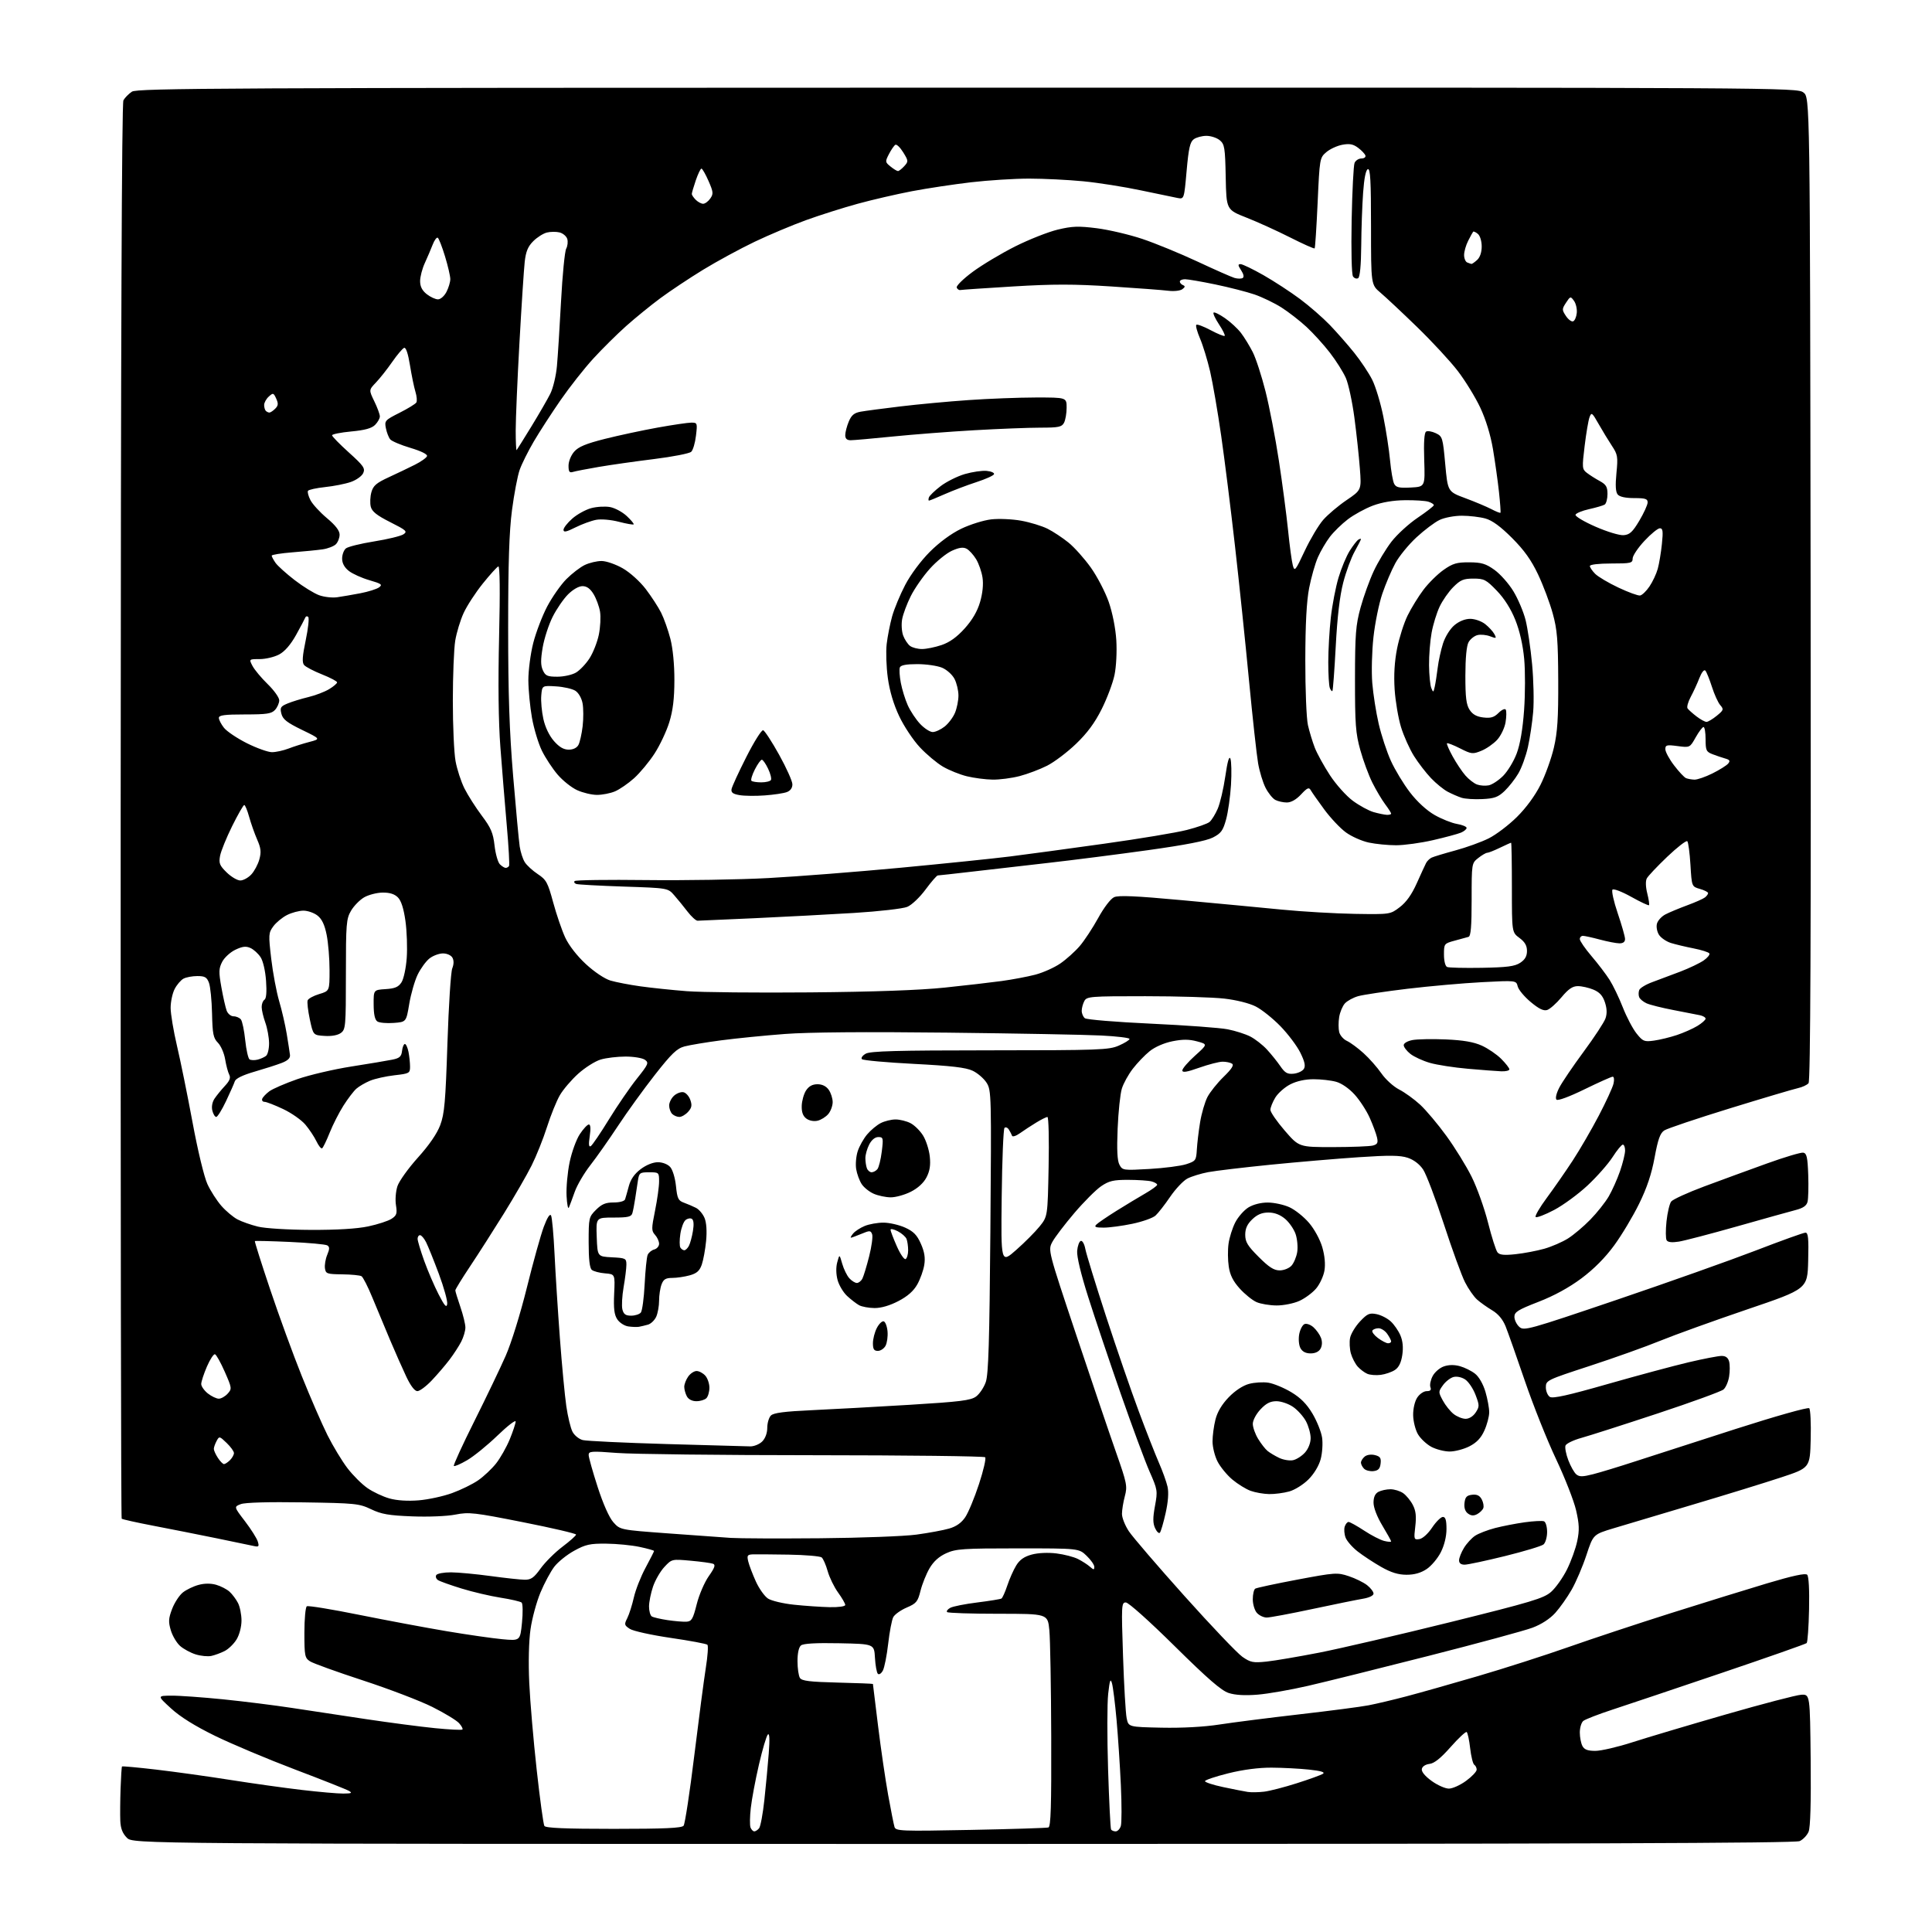 <?xml version="1.0" encoding="UTF-8" standalone="no"?>
<svg 
  version="1.1" 
  xmlns="http://www.w3.org/2000/svg" 
  xmlns:xlink="http://www.w3.org/1999/xlink" 
  xmlns:svg="http://www.w3.org/2000/svg"
  xmlns:rdf="http://www.w3.org/1999/02/22-rdf-syntax-ns#"
  xmlns:cc="http://creativecommons.org/ns#"
  xmlns:dc="http://purl.org/dc/elements/1.1/"
  viewBox="0 0 768 768"
  width="768"
  height="768"
>
<style>svg {background-color: white; }</style>"
<path stroke="none" fill="black" fill-rule="evenodd" d="M382.91,733.00C52.91,733.00 52.91,733.00 50.45,730.55C48.70,728.79 47.95,726.86 47.82,723.80C47.72,721.43 47.77,715.67 47.93,711.00C48.09,706.33 48.35,702.36 48.50,702.20C48.65,702.03 54.79,702.59 62.14,703.45C69.49,704.31 82.70,706.15 91.50,707.54C100.30,708.93 113.12,710.73 119.99,711.53C126.87,712.34 134.29,712.99 136.49,712.97C139.75,712.94 140.17,712.75 138.71,711.90C137.73,711.33 128.06,707.49 117.21,703.38C106.37,699.27 92.10,693.26 85.50,690.04C77.54,686.15 71.65,682.48 68.00,679.13C62.50,674.09 62.50,674.09 68.11,674.05C71.20,674.02 80.42,674.68 88.61,675.50C96.80,676.33 109.12,677.87 116.00,678.92C122.88,679.97 136.15,681.98 145.50,683.38C154.85,684.78 167.18,686.40 172.91,686.97C178.64,687.54 183.55,687.79 183.82,687.51C184.10,687.24 183.49,686.09 182.47,684.97C181.45,683.84 176.67,680.95 171.85,678.53C167.02,676.12 154.62,671.38 144.29,668.00C133.95,664.62 124.49,661.21 123.25,660.41C121.17,659.06 121.00,658.22 121.00,649.04C121.00,643.58 121.44,638.85 121.97,638.52C122.51,638.19 131.84,639.71 142.72,641.91C153.60,644.10 169.25,647.03 177.50,648.42C185.75,649.81 195.71,651.24 199.64,651.61C206.77,652.27 206.77,652.27 207.50,645.04C207.89,641.07 207.83,637.47 207.36,637.05C206.89,636.63 203.12,635.75 199.00,635.11C194.88,634.46 187.90,632.83 183.50,631.47C179.10,630.12 174.88,628.61 174.12,628.12C173.36,627.63 173.05,626.72 173.43,626.11C173.81,625.50 176.45,625.01 179.31,625.03C182.16,625.05 189.22,625.71 195.00,626.50C200.78,627.29 206.89,627.95 208.58,627.97C211.11,627.99 212.25,627.18 214.92,623.47C216.71,620.98 220.61,617.10 223.58,614.85C226.56,612.60 229.00,610.43 229.00,610.02C229.00,609.62 219.52,607.40 207.94,605.11C188.50,601.25 186.42,601.01 181.03,602.07C177.71,602.73 170.31,603.03 163.85,602.78C154.54,602.42 151.60,601.91 147.50,599.94C142.78,597.69 141.27,597.53 120.49,597.21C106.72,597.00 97.45,597.26 95.73,597.91C92.97,598.96 92.97,598.96 97.39,604.73C99.81,607.90 102.10,611.53 102.48,612.79C103.08,614.79 102.87,615.01 100.83,614.55C99.55,614.27 92.88,612.88 86.00,611.47C79.12,610.06 67.95,607.85 61.18,606.55C54.40,605.25 48.63,603.97 48.37,603.70C48.10,603.43 47.92,476.89 47.97,322.49C48.03,136.14 48.40,41.13 49.06,39.88C49.62,38.85 51.14,37.30 52.44,36.44C54.58,35.05 87.95,34.88 384.54,34.85C710.26,34.80 714.29,34.83 716.88,36.76C719.50,38.72 719.50,38.72 719.75,234.00C719.93,371.77 719.69,429.67 718.93,430.58C718.34,431.29 716.43,432.18 714.68,432.56C712.93,432.94 700.74,436.56 687.59,440.61C674.45,444.66 662.74,448.60 661.58,449.36C659.94,450.43 659.07,452.86 657.73,460.12C656.52,466.71 654.68,472.19 651.56,478.54C649.12,483.52 644.67,490.95 641.67,495.05C638.11,499.93 633.61,504.46 628.66,508.16C623.71,511.85 617.78,515.09 611.54,517.51C603.42,520.66 602.00,521.54 602.00,523.45C602.00,524.68 602.87,526.48 603.93,527.44C605.78,529.11 607.32,528.69 642.68,516.70C662.93,509.83 687.78,501.01 697.91,497.11C708.04,493.20 716.94,490.00 717.69,490.00C718.79,490.00 719.01,492.24 718.78,501.19C718.50,512.37 718.50,512.37 694.50,520.52C681.30,525.01 665.77,530.61 660.00,532.96C654.23,535.32 641.62,539.82 632.00,542.96C614.86,548.56 614.50,548.73 614.50,551.48C614.50,553.02 615.22,554.73 616.10,555.29C617.27,556.03 623.37,554.67 639.10,550.17C650.87,546.81 665.33,542.92 671.24,541.53C677.15,540.14 683.06,539.00 684.38,539.00C686.01,539.00 686.95,539.71 687.36,541.25C687.68,542.49 687.68,545.17 687.35,547.20C687.03,549.24 686.03,551.55 685.13,552.33C684.23,553.11 672.48,557.39 659.00,561.85C645.52,566.31 631.88,570.68 628.68,571.57C625.49,572.45 622.62,573.83 622.31,574.63C622.01,575.42 622.51,578.05 623.43,580.46C624.35,582.87 625.78,585.41 626.61,586.09C627.82,587.10 629.14,587.08 633.28,586.02C636.12,585.30 643.63,583.01 649.97,580.94C656.31,578.87 674.29,573.07 689.92,568.05C705.95,562.91 718.71,559.31 719.20,559.80C719.68,560.28 719.94,565.81 719.78,572.08C719.50,583.50 719.50,583.50 708.00,587.30C701.67,589.39 685.92,594.25 673.00,598.09C660.08,601.94 645.86,606.18 641.41,607.52C633.33,609.96 633.33,609.96 630.62,618.19C629.13,622.71 626.49,628.89 624.76,631.92C623.03,634.95 620.09,639.11 618.23,641.17C616.11,643.51 612.72,645.71 609.17,647.04C606.05,648.21 587.52,653.24 568.00,658.21C548.48,663.19 526.88,668.56 520.00,670.14C513.12,671.73 504.09,673.31 499.92,673.65C494.89,674.06 491.03,673.84 488.42,672.99C485.49,672.04 480.07,667.33 466.94,654.36C457.01,644.54 448.59,637.00 447.54,637.00C445.79,637.00 445.74,638.03 446.42,658.25C446.81,669.94 447.46,681.08 447.86,683.00C448.58,686.50 448.58,686.50 461.73,686.78C469.93,686.95 478.56,686.48 484.69,685.53C490.08,684.70 504.40,682.87 516.50,681.48C528.60,680.09 540.98,678.48 544.00,677.89C547.02,677.31 553.77,675.72 559.00,674.34C564.23,672.97 577.05,669.34 587.50,666.28C597.95,663.22 614.15,658.02 623.50,654.73C632.85,651.44 651.08,645.40 664.00,641.31C676.92,637.22 694.22,631.87 702.43,629.41C712.65,626.36 717.68,625.28 718.38,625.98C719.01,626.61 719.30,631.98 719.13,639.75C718.98,646.76 718.55,652.79 718.18,653.15C717.81,653.51 702.67,658.83 684.53,664.97C666.40,671.11 646.89,677.67 641.17,679.54C635.45,681.41 630.15,683.46 629.38,684.10C628.62,684.73 628.00,686.79 628.00,688.69C628.00,690.58 628.47,693.00 629.04,694.07C629.80,695.50 631.14,696.00 634.19,696.00C636.46,696.00 643.08,694.46 648.90,692.58C654.73,690.70 671.42,685.73 686.00,681.53C700.58,677.33 714.08,673.80 716.00,673.69C719.50,673.50 719.50,673.50 719.77,699.50C719.94,716.52 719.66,726.41 718.95,728.12C718.35,729.56 716.75,731.25 715.39,731.87C713.56,732.70 626.04,733.00 382.91,733.00zM299.85,728.00C300.35,728.00 301.21,727.44 301.76,726.75C302.32,726.06 303.26,721.00 303.85,715.50C304.45,710.00 305.23,701.67 305.59,697.00C306.02,691.30 305.90,688.83 305.23,689.50C304.67,690.05 303.08,695.45 301.68,701.50C300.28,707.55 298.83,715.29 298.45,718.71C298.06,722.12 298.02,725.61 298.34,726.46C298.67,727.30 299.35,728.00 299.85,728.00zM385.82,727.42C402.14,727.10 416.06,726.66 416.75,726.45C417.72,726.15 417.97,718.12 417.88,690.28C417.82,670.60 417.48,651.58 417.13,648.00C416.50,641.50 416.50,641.50 396.84,641.50C386.03,641.50 376.88,641.20 376.50,640.83C376.13,640.46 376.70,639.70 377.76,639.13C378.82,638.56 383.67,637.60 388.52,637.00C393.38,636.39 397.69,635.69 398.10,635.44C398.51,635.18 399.56,632.84 400.43,630.24C401.29,627.63 402.88,624.06 403.96,622.30C405.35,620.02 407.12,618.78 410.15,617.96C412.68,617.28 416.62,617.10 419.94,617.51C423.00,617.89 426.85,618.89 428.50,619.72C430.15,620.56 432.29,621.93 433.25,622.78C434.76,624.10 435.00,624.11 435.00,622.84C435.00,622.03 433.62,620.05 431.93,618.44C428.87,615.50 428.87,615.50 404.65,615.50C382.86,615.50 380.00,615.69 376.15,617.43C373.26,618.74 371.11,620.68 369.50,623.43C368.20,625.67 366.59,629.68 365.92,632.35C364.84,636.69 364.27,637.39 360.43,639.03C358.07,640.04 355.67,641.75 355.09,642.83C354.52,643.90 353.61,648.65 353.07,653.37C352.53,658.09 351.58,662.91 350.95,664.08C350.32,665.26 349.43,665.83 348.96,665.36C348.50,664.89 347.98,662.02 347.81,659.00C347.50,653.50 347.50,653.50 333.64,653.22C324.27,653.03 319.33,653.32 318.39,654.09C317.53,654.81 317.01,657.20 317.02,660.37C317.02,663.19 317.46,666.17 317.98,667.00C318.73,668.19 321.84,668.57 332.96,668.85C340.68,669.04 347.00,669.29 347.00,669.40C347.00,669.52 347.92,677.01 349.04,686.06C350.15,695.10 351.96,707.45 353.05,713.50C354.14,719.55 355.28,725.29 355.58,726.25C356.10,727.88 358.13,727.96 385.82,727.42zM443.49,728.00C444.25,728.00 445.17,727.05 445.54,725.88C445.91,724.71 445.92,717.40 445.56,709.63C445.20,701.86 444.43,690.18 443.85,683.68C443.27,677.17 442.45,670.65 442.04,669.18C441.43,667.01 441.14,667.81 440.52,673.33C440.10,677.08 440.08,690.58 440.48,703.33C440.88,716.07 441.42,726.84 441.67,727.25C441.91,727.66 442.74,728.00 443.49,728.00zM243.94,727.00C264.20,727.00 271.00,726.69 271.74,725.75C272.28,725.06 274.19,712.58 275.97,698.00C277.76,683.42 279.83,667.68 280.57,663.01C281.32,658.34 281.60,654.21 281.21,653.82C280.82,653.43 274.25,652.20 266.62,651.09C258.98,649.97 251.66,648.36 250.36,647.50C248.16,646.06 248.08,645.74 249.36,643.22C250.11,641.72 251.29,638.02 251.97,635.00C252.66,631.98 254.74,626.67 256.61,623.22C258.47,619.76 260.00,616.75 260.00,616.54C260.00,616.32 257.41,615.59 254.25,614.92C251.09,614.25 245.12,613.66 241.00,613.63C234.54,613.56 232.77,613.95 228.25,616.44C225.36,618.02 221.80,620.89 220.34,622.80C218.88,624.71 216.41,629.31 214.85,633.03C213.29,636.76 211.50,643.33 210.89,647.65C210.21,652.41 210.01,660.82 210.39,669.00C210.73,676.42 212.06,691.99 213.35,703.59C214.63,715.19 216.00,725.20 216.40,725.84C216.92,726.67 224.64,727.00 243.94,727.00zM502.50,712.22C504.70,711.96 510.55,710.45 515.50,708.87C520.45,707.30 525.13,705.60 525.90,705.10C526.86,704.48 525.10,703.95 520.40,703.45C516.61,703.04 509.90,702.69 505.50,702.67C500.38,702.64 494.17,703.45 488.25,704.92C483.16,706.19 479.00,707.59 479.00,708.04C479.00,708.49 482.26,709.56 486.25,710.40C490.24,711.25 494.62,712.11 496.00,712.32C497.38,712.53 500.30,712.48 502.50,712.22zM575.95,711.00C577.41,711.00 580.49,709.61 582.80,707.91C585.11,706.22 587.00,704.22 587.00,703.47C587.00,702.73 586.57,701.85 586.05,701.53C585.52,701.20 584.79,698.24 584.41,694.95C584.04,691.65 583.41,688.76 583.02,688.51C582.62,688.27 579.75,690.95 576.64,694.47C572.72,698.90 570.15,700.97 568.25,701.18C566.64,701.37 565.38,702.20 565.20,703.20C564.99,704.26 566.45,706.04 569.09,707.95C571.40,709.63 574.49,711.00 575.95,711.00zM503.50,660.50C506.80,660.15 516.25,658.54 524.50,656.93C532.75,655.31 556.09,649.88 576.38,644.86C608.93,636.79 613.64,635.37 616.58,632.80C618.41,631.19 621.25,627.19 622.89,623.91C624.53,620.62 626.37,615.53 626.98,612.58C627.88,608.25 627.79,605.90 626.52,600.36C625.65,596.59 622.06,587.42 618.55,580.00C615.03,572.58 609.47,558.62 606.18,549.00C602.90,539.38 599.44,529.60 598.51,527.27C597.37,524.46 595.57,522.30 593.15,520.86C591.14,519.66 588.44,517.74 587.15,516.59C585.86,515.44 583.70,512.34 582.36,509.70C581.02,507.06 577.23,496.66 573.95,486.58C570.66,476.51 566.95,466.74 565.70,464.88C564.28,462.77 561.98,461.02 559.58,460.23C556.58,459.24 552.33,459.19 540.12,460.01C531.53,460.58 515.73,461.93 505.00,463.00C494.27,464.08 483.14,465.40 480.25,465.95C477.36,466.50 473.66,467.64 472.03,468.48C470.40,469.33 467.30,472.60 465.15,475.76C463.00,478.92 460.38,482.27 459.32,483.22C458.27,484.17 454.14,485.63 450.14,486.47C446.14,487.31 441.01,488.00 438.73,488.00C435.48,488.00 434.86,487.74 435.82,486.78C436.49,486.11 440.07,483.67 443.77,481.35C447.47,479.04 452.64,475.92 455.25,474.42C457.86,472.91 460.00,471.36 460.00,470.96C460.00,470.56 458.99,469.96 457.75,469.63C456.51,469.30 452.34,469.02 448.48,469.01C442.60,469.00 440.86,469.41 437.72,471.54C435.66,472.94 430.86,477.75 427.05,482.22C423.24,486.70 419.32,491.84 418.34,493.66C416.57,496.96 416.57,496.96 427.85,530.73C434.06,549.30 441.19,570.35 443.71,577.50C447.96,589.60 448.20,590.79 447.14,594.76C446.51,597.11 446.00,600.28 446.00,601.81C446.00,603.35 447.24,606.45 448.75,608.72C450.26,610.99 460.21,622.58 470.87,634.47C481.52,646.36 491.87,657.22 493.87,658.61C497.11,660.86 498.14,661.06 503.50,660.50zM84.00,658.26C82.62,658.55 79.83,658.28 77.80,657.65C75.76,657.02 72.98,655.51 71.61,654.31C70.24,653.10 68.57,650.30 67.91,648.09C66.89,644.69 66.97,643.37 68.43,639.54C69.38,637.06 71.31,634.12 72.71,633.01C74.11,631.91 76.91,630.56 78.94,630.02C81.30,629.38 83.80,629.37 85.94,629.98C87.78,630.51 90.16,631.74 91.24,632.72C92.32,633.70 93.83,635.71 94.60,637.20C95.37,638.68 96.00,641.84 96.00,644.20C95.99,646.70 95.17,649.84 94.04,651.70C92.97,653.46 90.83,655.54 89.29,656.31C87.76,657.09 85.38,657.96 84.00,658.26zM272.88,644.65C274.94,644.52 275.47,643.62 276.95,637.73C277.88,634.00 280.04,628.97 281.75,626.55C284.11,623.20 284.52,622.03 283.46,621.62C282.70,621.33 278.69,620.78 274.56,620.41C267.08,619.73 267.05,619.74 264.12,622.87C262.50,624.60 260.47,628.12 259.59,630.69C258.72,633.25 258.00,636.82 258.00,638.62C258.00,640.41 258.50,642.19 259.10,642.56C259.71,642.94 262.52,643.59 265.35,644.02C268.18,644.44 271.57,644.73 272.88,644.65zM503.55,643.00C502.32,643.00 500.57,642.18 499.65,641.17C498.74,640.17 498.00,637.72 498.00,635.73C498.00,633.74 498.45,631.84 498.99,631.51C499.54,631.17 507.05,629.56 515.69,627.93C530.74,625.10 531.60,625.04 536.14,626.55C538.75,627.41 542.04,629.03 543.44,630.13C544.85,631.24 546.00,632.75 546.00,633.48C546.00,634.28 544.28,635.11 541.75,635.53C539.41,635.92 530.36,637.76 521.64,639.62C512.92,641.48 504.78,643.00 503.55,643.00zM329.75,638.87C333.37,638.94 336.00,638.58 336.00,637.99C336.00,637.44 334.71,635.21 333.14,633.04C331.57,630.87 329.72,627.06 329.02,624.57C328.32,622.08 327.24,619.62 326.63,619.11C326.01,618.60 320.10,618.10 313.50,617.99C306.90,617.88 300.44,617.84 299.14,617.89C297.09,617.99 296.87,618.35 297.45,620.75C297.82,622.26 299.18,625.82 300.47,628.67C301.76,631.51 303.93,634.56 305.29,635.45C306.65,636.34 311.30,637.45 315.63,637.90C319.96,638.36 326.31,638.79 329.75,638.87zM559.10,625.99C555.80,625.98 552.95,625.10 549.00,622.85C545.98,621.13 541.78,618.36 539.67,616.71C537.56,615.06 535.41,612.59 534.89,611.22C534.37,609.85 534.22,607.90 534.54,606.87C534.87,605.84 535.56,605.00 536.08,605.00C536.60,605.00 539.39,606.55 542.27,608.44C545.14,610.34 548.74,612.18 550.25,612.55C551.76,612.92 553.00,613.00 553.00,612.73C553.00,612.46 551.42,609.63 549.50,606.43C547.40,602.94 546.00,599.31 546.00,597.34C546.00,595.13 546.63,593.74 547.93,593.04C549.00,592.47 551.15,592.00 552.71,592.00C554.28,592.00 556.56,592.70 557.78,593.56C559.01,594.42 560.74,596.52 561.62,598.24C562.82,600.54 563.07,602.75 562.60,606.75C561.99,611.92 562.06,612.13 564.20,611.82C565.50,611.63 567.62,609.73 569.28,607.25C570.85,604.91 572.78,603.00 573.57,603.00C574.61,603.00 575.00,604.30 575.00,607.79C575.00,610.77 574.15,614.26 572.75,617.03C571.51,619.48 568.97,622.50 567.10,623.74C564.80,625.27 562.22,626.00 559.10,625.99zM582.25,621.98C580.76,621.99 580.00,621.41 580.00,620.25C580.01,619.29 580.88,617.06 581.96,615.30C583.03,613.55 585.03,611.37 586.40,610.47C587.77,609.57 591.33,608.20 594.31,607.42C597.29,606.65 602.60,605.62 606.11,605.13C609.63,604.65 613.06,604.47 613.75,604.74C614.44,605.00 615.00,606.89 615.00,608.98C615.00,611.06 614.35,613.29 613.56,613.95C612.77,614.60 605.91,616.67 598.31,618.55C590.72,620.42 583.49,621.97 582.25,621.98zM326.00,611.48C342.23,611.34 359.47,610.69 364.32,610.03C369.18,609.37 375.02,608.29 377.31,607.62C380.13,606.81 382.19,605.35 383.70,603.11C384.93,601.29 387.39,595.36 389.17,589.93C390.95,584.51 392.05,579.72 391.62,579.28C391.19,578.85 360.61,578.49 323.67,578.47C286.72,578.46 251.44,578.05 245.25,577.57C235.06,576.78 234.00,576.86 234.00,578.37C234.00,579.29 235.61,585.01 237.57,591.08C239.78,597.91 242.17,603.27 243.83,605.13C246.52,608.14 246.52,608.14 265.51,609.54C275.95,610.31 287.20,611.12 290.50,611.34C293.80,611.56 309.77,611.62 326.00,611.48zM461.07,609.28C460.67,609.70 459.81,608.88 459.16,607.45C458.26,605.47 458.25,603.38 459.12,598.65C460.23,592.63 460.16,592.21 456.97,584.97C455.16,580.86 449.99,566.90 445.48,553.96C440.98,541.01 435.17,523.76 432.59,515.62C429.66,506.40 428.00,499.48 428.19,497.24C428.36,495.27 429.01,493.49 429.63,493.28C430.26,493.08 431.06,494.50 431.43,496.47C431.80,498.43 435.51,510.49 439.67,523.27C443.84,536.04 449.69,553.02 452.67,561.00C455.64,568.98 459.26,578.19 460.69,581.47C462.13,584.75 463.67,589.03 464.11,590.97C464.63,593.28 464.37,596.92 463.35,601.50C462.49,605.35 461.46,608.85 461.07,609.28zM587.19,601.90C585.82,602.63 584.79,602.56 583.55,601.66C582.42,600.84 581.94,599.39 582.16,597.45C582.43,595.10 583.04,594.44 585.18,594.19C587.10,593.97 588.19,594.49 589.01,596.02C589.64,597.19 589.92,598.77 589.63,599.51C589.35,600.26 588.25,601.33 587.19,601.90zM166.42,596.41C170.22,596.10 176.20,594.81 179.70,593.53C183.21,592.26 187.88,589.97 190.09,588.44C192.30,586.91 195.49,583.90 197.19,581.76C198.89,579.61 201.33,575.30 202.62,572.18C203.90,569.06 204.96,565.86 204.98,565.08C204.99,564.30 201.74,566.81 197.75,570.66C193.76,574.51 188.34,578.92 185.70,580.45C183.07,581.99 180.68,583.02 180.41,582.74C180.13,582.47 183.78,574.49 188.52,565.02C193.25,555.55 198.88,543.82 201.02,538.95C203.26,533.87 206.85,522.29 209.45,511.80C211.94,501.73 214.96,490.88 216.16,487.68C217.54,483.98 218.60,482.34 219.05,483.18C219.45,483.90 220.07,490.80 220.44,498.50C220.81,506.20 221.77,521.27 222.57,532.00C223.37,542.73 224.52,554.88 225.12,559.00C225.72,563.12 226.82,567.68 227.57,569.13C228.32,570.58 230.16,572.07 231.66,572.45C233.17,572.83 248.14,573.54 264.95,574.03C281.75,574.52 296.74,574.94 298.25,574.96C299.76,574.98 301.90,574.10 303.00,573.00C304.22,571.78 305.00,569.67 305.00,567.57C305.00,565.69 305.65,563.49 306.45,562.69C307.51,561.63 311.83,561.07 322.70,560.57C330.84,560.20 348.30,559.24 361.50,558.44C381.70,557.21 385.90,556.69 388.00,555.14C389.38,554.13 391.11,551.55 391.86,549.40C392.93,546.35 393.33,533.29 393.69,489.50C394.13,435.22 394.09,433.41 392.19,430.42C391.12,428.73 388.62,426.57 386.65,425.64C383.94,424.35 378.19,423.68 363.28,422.91C352.40,422.35 343.11,421.51 342.64,421.04C342.17,420.57 342.83,419.60 344.14,418.86C346.00,417.82 356.43,417.54 393.50,417.52C437.09,417.50 440.81,417.37 444.75,415.64C447.09,414.62 449.00,413.43 449.00,412.99C449.00,412.55 443.94,411.94 437.75,411.63C431.56,411.31 404.00,410.80 376.50,410.49C344.08,410.12 321.40,410.31 312.00,411.02C304.02,411.62 292.62,412.76 286.65,413.55C280.68,414.33 274.13,415.43 272.10,415.97C269.06,416.79 266.96,418.81 260.34,427.25C255.90,432.91 249.31,442.02 245.69,447.52C242.07,453.01 237.10,460.07 234.65,463.21C232.20,466.35 229.43,471.07 228.49,473.71C227.55,476.34 226.50,479.18 226.15,480.00C225.81,480.82 225.39,478.75 225.22,475.40C225.05,472.04 225.60,466.00 226.44,461.97C227.28,457.95 229.10,452.93 230.50,450.83C231.89,448.72 233.50,447.00 234.08,447.00C234.75,447.00 234.88,448.63 234.43,451.64C233.93,454.95 234.05,456.09 234.85,455.60C235.46,455.22 238.71,450.44 242.06,444.98C245.42,439.52 250.41,432.24 253.15,428.81C257.74,423.06 258.00,422.47 256.38,421.29C255.41,420.58 251.94,420.00 248.67,420.00C245.41,420.00 240.95,420.53 238.76,421.19C236.58,421.84 232.58,424.37 229.87,426.80C227.16,429.24 223.87,433.09 222.55,435.37C221.23,437.64 218.93,443.32 217.44,448.00C215.95,452.68 213.20,459.55 211.33,463.29C209.47,467.02 204.53,475.57 200.37,482.29C196.20,489.00 190.14,498.48 186.90,503.34C183.65,508.21 181.00,512.52 181.00,512.94C181.00,513.35 181.90,516.30 183.00,519.50C184.10,522.70 185.00,526.39 185.00,527.71C185.00,529.02 184.26,531.54 183.36,533.30C182.46,535.06 180.36,538.30 178.69,540.50C177.02,542.70 173.84,546.41 171.62,548.75C169.40,551.09 166.83,553.00 165.91,553.00C164.85,553.00 163.24,550.89 161.54,547.31C160.05,544.17 157.12,537.54 155.01,532.56C152.91,527.57 149.75,520.01 148.00,515.75C146.25,511.49 144.32,507.70 143.71,507.32C143.11,506.95 139.66,506.61 136.06,506.57C129.96,506.50 129.48,506.33 129.17,504.16C128.99,502.87 129.39,500.46 130.08,498.81C131.06,496.45 131.06,495.65 130.10,495.06C129.42,494.64 122.73,494.03 115.23,493.69C107.73,493.35 101.47,493.20 101.31,493.35C101.16,493.51 103.89,502.16 107.39,512.57C110.88,522.98 116.54,538.48 119.96,547.00C123.38,555.52 127.98,566.10 130.18,570.50C132.39,574.90 135.96,580.81 138.13,583.64C140.30,586.47 143.87,590.03 146.08,591.55C148.28,593.08 152.20,594.92 154.79,595.65C157.77,596.49 162.04,596.76 166.42,596.41zM504.50,593.92C502.30,593.88 498.99,593.30 497.14,592.63C495.29,591.96 492.02,589.94 489.87,588.14C487.73,586.34 485.08,583.11 483.99,580.97C482.89,578.83 482.00,575.24 482.00,572.98C482.00,570.73 482.52,566.82 483.16,564.30C483.91,561.29 485.72,558.25 488.41,555.46C490.92,552.85 494.03,550.79 496.46,550.13C498.64,549.53 502.13,549.32 504.22,549.65C506.31,549.99 510.38,551.67 513.25,553.39C516.96,555.60 519.42,558.08 521.70,561.89C523.47,564.85 525.20,569.16 525.55,571.46C525.89,573.76 525.64,577.62 524.99,580.03C524.28,582.68 522.35,585.89 520.13,588.10C518.11,590.13 514.67,592.28 512.48,592.88C510.29,593.49 506.70,593.96 504.50,593.92zM545.99,584.79C544.61,584.95 542.93,584.53 542.24,583.84C541.56,583.16 541.00,582.07 541.00,581.42C541.00,580.77 541.67,579.69 542.49,579.01C543.36,578.29 545.04,578.05 546.55,578.42C548.64,578.95 549.07,579.58 548.81,581.78C548.58,583.83 547.89,584.57 545.99,584.79zM89.04,582.00C89.49,582.00 90.56,581.29 91.43,580.43C92.29,579.56 93.00,578.30 93.00,577.62C93.00,576.93 91.69,575.12 90.09,573.59C87.24,570.85 87.16,570.84 86.09,572.83C85.49,573.95 85.00,575.36 85.00,575.97C85.00,576.57 85.73,578.18 86.62,579.54C87.50,580.89 88.60,582.00 89.04,582.00zM514.00,580.45C515.38,580.16 517.51,578.79 518.75,577.41C520.09,575.90 521.00,573.59 521.00,571.68C521.00,569.91 520.17,566.90 519.15,564.98C518.13,563.07 515.81,560.49 514.00,559.25C512.19,558.01 509.22,557.00 507.40,557.00C504.97,557.00 503.30,557.85 501.06,560.25C499.34,562.08 498.01,564.59 498.01,566.00C498.01,567.38 498.96,570.07 500.13,571.98C501.30,573.90 502.98,576.06 503.88,576.78C504.77,577.51 506.85,578.75 508.50,579.54C510.15,580.32 512.62,580.73 514.00,580.45zM576.27,577.00C574.18,577.00 570.90,576.16 568.98,575.14C567.07,574.11 564.67,571.86 563.66,570.14C562.65,568.42 561.79,565.01 561.75,562.57C561.71,559.99 562.39,557.05 563.37,555.56C564.29,554.15 565.98,553.00 567.13,553.00C568.61,553.00 569.04,552.55 568.61,551.44C568.28,550.58 568.67,548.60 569.48,547.05C570.28,545.49 572.28,543.75 573.92,543.18C575.88,542.49 578.09,542.46 580.34,543.08C582.23,543.60 584.94,544.95 586.36,546.07C587.91,547.28 589.57,550.19 590.48,553.24C591.31,556.06 591.99,559.74 591.98,561.43C591.97,563.12 591.10,566.39 590.05,568.69C588.71,571.66 586.97,573.48 584.11,574.94C581.90,576.07 578.37,577.00 576.27,577.00zM582.61,564.00C584.01,564.00 585.62,562.99 586.61,561.48C588.14,559.13 588.14,558.65 586.53,554.44C585.58,551.95 583.73,549.21 582.41,548.35C581.01,547.43 579.08,547.03 577.76,547.39C576.52,547.73 574.64,549.19 573.60,550.64C571.74,553.22 571.74,553.36 573.55,556.73C574.57,558.63 576.50,561.04 577.84,562.09C579.18,563.14 581.32,564.00 582.61,564.00zM276.84,557.00C275.13,557.00 273.68,556.26 273.04,555.07C272.47,554.00 272.00,552.30 272.00,551.29C272.00,550.27 272.70,548.44 273.56,547.22C274.41,546.00 275.92,545.00 276.90,545.00C277.89,545.00 279.43,545.82 280.35,546.83C281.26,547.83 282.00,549.99 282.00,551.63C282.00,553.26 281.46,555.14 280.80,555.80C280.14,556.46 278.36,557.00 276.84,557.00zM86.98,556.00C87.92,556.00 89.50,555.10 90.49,554.01C92.24,552.08 92.20,551.80 89.36,545.33C87.74,541.65 85.99,538.50 85.46,538.34C84.93,538.17 83.48,540.39 82.24,543.27C81.00,546.15 79.99,549.25 79.99,550.18C80.00,551.10 81.19,552.79 82.63,553.93C84.08,555.07 86.04,556.00 86.98,556.00zM548.86,546.53C547.01,546.77 544.60,546.58 543.50,546.10C542.40,545.63 540.70,544.34 539.72,543.26C538.74,542.17 537.52,539.82 537.01,538.05C536.50,536.27 536.36,533.47 536.68,531.83C537.01,530.19 538.79,527.25 540.63,525.29C543.53,522.21 544.40,521.83 547.19,522.39C548.96,522.74 551.50,524.04 552.83,525.27C554.17,526.49 555.90,529.00 556.68,530.83C557.63,533.07 557.88,535.65 557.43,538.64C556.97,541.71 556.04,543.58 554.48,544.60C553.23,545.42 550.70,546.29 548.86,546.53zM521.00,538.00C519.04,538.00 517.70,537.30 516.94,535.89C516.31,534.70 516.10,532.30 516.46,530.34C516.82,528.45 517.78,526.64 518.59,526.33C519.41,526.01 521.01,526.60 522.15,527.63C523.29,528.66 524.63,530.54 525.11,531.82C525.66,533.25 525.61,534.87 524.96,536.07C524.30,537.30 522.87,538.00 521.00,538.00zM348.96,537.00C347.44,537.00 347.00,536.32 347.00,533.95C347.00,532.27 347.70,529.54 348.56,527.89C349.42,526.23 350.65,525.05 351.31,525.26C351.96,525.48 352.64,527.29 352.81,529.28C352.98,531.28 352.62,533.83 352.02,534.96C351.42,536.08 350.05,537.00 348.96,537.00zM551.75,533.97C552.44,533.99 553.00,533.65 553.00,533.22C553.00,532.79 552.30,531.44 551.44,530.22C550.59,529.00 549.04,528.00 548.00,528.00C546.97,528.00 545.86,528.41 545.55,528.91C545.24,529.41 546.23,530.75 547.74,531.88C549.26,533.01 551.06,533.95 551.75,533.97zM254.00,527.42C253.18,527.56 251.25,527.49 249.73,527.27C248.20,527.05 246.24,525.77 245.37,524.44C244.17,522.62 243.87,520.13 244.14,514.26C244.50,506.50 244.50,506.50 240.51,506.18C238.32,506.00 235.96,505.38 235.26,504.80C234.40,504.09 234.00,500.60 234.00,493.80C234.00,484.13 234.08,483.76 236.92,480.92C239.21,478.64 240.75,478.00 243.95,478.00C246.35,478.00 248.24,477.48 248.48,476.75C248.71,476.06 249.38,473.70 249.97,471.50C250.69,468.79 252.21,466.61 254.68,464.75C256.88,463.09 259.58,462.00 261.51,462.00C263.36,462.00 265.41,462.79 266.41,463.90C267.39,464.98 268.37,468.23 268.71,471.48C269.22,476.45 269.62,477.28 271.90,478.10C273.33,478.62 275.48,479.54 276.68,480.15C277.89,480.77 279.41,482.58 280.07,484.18C280.83,486.01 281.06,489.40 280.69,493.30C280.36,496.71 279.58,500.95 278.96,502.73C278.08,505.21 276.97,506.19 274.16,506.97C272.15,507.53 269.03,507.99 267.23,507.99C264.63,508.00 263.75,508.53 262.98,510.57C262.44,511.98 262.00,514.88 262.00,517.02C262.00,519.16 261.48,522.04 260.85,523.43C260.21,524.82 258.75,526.23 257.60,526.56C256.44,526.89 254.82,527.27 254.00,527.42zM250.90,523.00C252.47,523.00 254.20,522.44 254.75,521.75C255.30,521.06 255.98,516.00 256.26,510.50C256.54,505.00 257.07,499.76 257.45,498.85C257.83,497.94 259.01,496.97 260.07,496.69C261.13,496.41 262.00,495.39 262.00,494.42C262.00,493.45 261.28,491.86 260.40,490.89C258.93,489.26 258.93,488.46 260.40,481.21C261.28,476.86 262.00,471.66 262.00,469.65C262.00,466.07 261.93,466.00 258.05,466.00C254.35,466.00 254.06,466.22 253.59,469.25C253.32,471.04 252.82,474.30 252.49,476.50C252.16,478.70 251.66,481.29 251.38,482.25C250.95,483.70 249.67,484.00 243.89,484.00C236.92,484.00 236.92,484.00 237.21,491.75C237.50,499.50 237.50,499.50 243.25,499.80C248.71,500.08 249.00,500.23 249.00,502.72C249.00,504.16 248.50,508.19 247.89,511.68C247.29,515.17 247.07,519.15 247.41,520.51C247.90,522.44 248.69,523.00 250.90,523.00zM177.77,518.36C177.96,517.18 176.46,511.78 174.44,506.36C172.41,500.93 170.13,495.26 169.35,493.75C168.58,492.24 167.51,491.00 166.97,491.00C166.44,491.00 166.00,491.65 166.00,492.44C166.00,493.23 167.18,497.17 168.62,501.19C170.07,505.21 172.64,511.20 174.34,514.50C176.73,519.14 177.51,520.01 177.77,518.36zM347.64,519.97C345.36,519.95 342.60,519.44 341.50,518.84C340.40,518.23 338.26,516.58 336.73,515.16C335.21,513.75 333.51,510.89 332.95,508.82C332.33,506.50 332.27,503.78 332.82,501.77C333.70,498.50 333.70,498.50 334.80,502.37C335.41,504.50 336.67,507.08 337.61,508.12C338.54,509.15 339.90,510.00 340.62,510.00C341.34,510.00 342.33,509.21 342.82,508.25C343.31,507.29 344.52,503.30 345.51,499.38C346.50,495.47 347.03,491.52 346.68,490.61C346.10,489.10 345.73,489.09 342.40,490.48C340.40,491.31 338.53,492.00 338.26,492.00C337.98,492.00 338.37,491.26 339.13,490.35C339.88,489.43 341.95,488.08 343.72,487.35C345.49,486.61 348.86,486.01 351.22,486.02C353.57,486.03 357.43,486.92 359.79,487.99C363.15,489.52 364.52,490.92 366.06,494.41C367.49,497.63 367.87,499.99 367.41,502.82C367.07,504.98 365.82,508.47 364.64,510.57C363.17,513.19 360.80,515.29 357.13,517.20C353.72,518.98 350.27,519.99 347.64,519.97zM507.50,518.94C504.75,518.93 501.15,518.33 499.50,517.61C497.85,516.89 494.85,514.47 492.82,512.23C490.17,509.29 488.95,506.86 488.45,503.50C488.06,500.94 488.02,496.85 488.36,494.42C488.69,491.98 489.89,488.18 491.02,485.96C492.15,483.74 494.53,481.04 496.29,479.96C498.24,478.78 501.27,478.01 504.00,478.03C506.48,478.04 510.33,478.87 512.56,479.89C514.79,480.90 518.29,483.69 520.34,486.09C522.48,488.58 524.73,492.72 525.62,495.76C526.60,499.15 526.92,502.52 526.49,505.07C526.12,507.27 524.64,510.47 523.20,512.18C521.76,513.89 518.76,516.11 516.54,517.12C514.32,518.13 510.25,518.95 507.50,518.94zM508.69,505.00C510.35,505.00 512.45,504.16 513.39,503.12C514.32,502.09 515.34,499.67 515.66,497.73C515.97,495.80 515.70,492.61 515.05,490.64C514.40,488.67 512.51,485.93 510.86,484.53C508.85,482.84 506.64,482.00 504.23,482.00C501.66,482.00 499.79,482.78 497.80,484.69C495.79,486.62 495.00,488.35 495.00,490.84C495.00,493.69 495.94,495.25 500.35,499.65C504.43,503.74 506.40,505.00 508.69,505.00zM403.97,496.86C407.32,493.91 411.50,489.71 413.26,487.53C416.46,483.55 416.46,483.55 416.84,463.78C417.06,452.90 416.84,444.01 416.37,444.02C415.89,444.03 413.86,445.04 411.86,446.27C409.85,447.49 406.96,449.39 405.43,450.48C403.90,451.57 402.50,452.02 402.31,451.48C402.12,450.94 401.55,449.84 401.04,449.03C400.53,448.22 399.75,447.92 399.30,448.36C398.86,448.80 398.36,461.10 398.19,475.69C397.88,502.23 397.88,502.23 403.97,496.86zM360.01,500.49C360.55,500.16 361.00,498.60 361.00,497.02C361.00,495.45 360.72,493.44 360.38,492.54C360.04,491.65 358.46,490.26 356.88,489.44C355.30,488.62 354.00,488.35 354.00,488.85C354.00,489.35 355.13,492.31 356.51,495.43C357.89,498.55 359.47,500.83 360.01,500.49zM602.46,498.56C605.78,498.21 610.92,497.23 613.87,496.40C616.82,495.56 621.07,493.72 623.32,492.30C625.56,490.88 629.56,487.51 632.19,484.80C634.83,482.10 638.11,477.96 639.49,475.61C640.86,473.26 642.89,468.72 644.00,465.51C645.10,462.31 646.00,458.63 646.00,457.34C646.00,456.05 645.60,455.00 645.10,455.00C644.61,455.00 642.78,457.22 641.04,459.94C639.29,462.66 634.84,467.72 631.13,471.19C627.43,474.66 621.41,479.07 617.77,480.99C614.12,482.91 610.83,484.16 610.45,483.78C610.06,483.40 612.06,479.97 614.88,476.16C617.70,472.36 622.32,465.70 625.16,461.37C627.99,457.04 632.66,449.00 635.54,443.50C638.42,438.00 641.06,432.26 641.40,430.75C641.76,429.23 641.61,428.00 641.08,428.00C640.56,428.00 635.51,430.26 629.88,433.01C623.85,435.96 619.26,437.66 618.73,437.13C618.21,436.61 618.66,434.64 619.83,432.37C620.92,430.24 625.29,423.81 629.52,418.07C633.76,412.33 637.67,406.38 638.20,404.85C638.87,402.93 638.80,400.93 637.98,398.43C637.11,395.80 635.86,394.42 633.42,393.40C631.58,392.63 628.80,392.00 627.24,392.00C625.13,392.00 623.49,393.11 620.72,396.43C618.68,398.87 616.12,401.14 615.02,401.49C613.60,401.94 611.73,401.04 608.47,398.31C605.96,396.22 603.64,393.43 603.31,392.11C602.71,389.72 602.71,389.72 589.12,390.43C581.64,390.82 568.31,392.00 559.51,393.05C550.70,394.11 541.88,395.43 539.90,395.99C537.92,396.55 535.54,397.85 534.61,398.88C533.68,399.91 532.65,402.36 532.34,404.32C532.02,406.29 532.03,408.96 532.35,410.27C532.68,411.58 534.06,413.16 535.42,413.78C536.78,414.40 539.75,416.59 542.03,418.65C544.31,420.70 547.50,424.33 549.14,426.70C550.77,429.07 553.93,431.94 556.15,433.08C558.38,434.21 562.15,436.94 564.53,439.13C566.91,441.33 571.61,446.92 574.98,451.56C578.35,456.19 582.85,463.48 584.98,467.75C587.11,472.01 590.05,480.22 591.51,485.99C592.96,491.76 594.67,497.10 595.29,497.85C596.13,498.87 597.95,499.05 602.46,498.56zM272.02,497.00C272.52,497.00 273.34,496.21 273.85,495.25C274.35,494.29 275.08,491.63 275.45,489.35C275.90,486.68 275.74,484.96 275.03,484.52C274.41,484.14 273.28,484.35 272.51,485.00C271.73,485.64 270.80,488.12 270.45,490.51C270.09,492.90 270.09,495.34 270.46,495.93C270.82,496.52 271.53,497.00 272.02,497.00zM667.38,493.56C664.63,494.00 663.01,493.82 662.52,493.03C662.11,492.38 662.09,489.00 662.46,485.52C662.83,482.04 663.67,478.49 664.32,477.63C664.97,476.78 670.90,474.07 677.50,471.61C684.10,469.15 695.28,465.06 702.34,462.52C709.40,459.97 715.92,458.03 716.84,458.20C718.20,458.47 718.55,460.04 718.80,467.01C718.96,471.68 718.84,476.50 718.53,477.71C718.14,479.30 716.78,480.24 713.74,481.02C711.41,481.63 700.95,484.54 690.50,487.51C680.05,490.47 669.64,493.19 667.38,493.56zM123.50,488.90C133.96,488.94 141.89,488.46 146.39,487.51C150.18,486.70 154.35,485.35 155.65,484.49C157.69,483.16 157.93,482.41 157.40,479.07C157.05,476.93 157.32,473.57 157.99,471.52C158.66,469.50 162.32,464.39 166.12,460.17C170.59,455.21 173.73,450.64 175.00,447.25C176.68,442.77 177.10,437.99 177.86,414.75C178.35,399.76 179.21,386.35 179.78,384.95C180.43,383.31 180.46,381.79 179.85,380.70C179.31,379.73 177.69,379.00 176.09,379.00C174.54,379.00 172.12,379.90 170.72,381.00C169.32,382.11 167.21,385.00 166.03,387.43C164.85,389.87 163.35,395.10 162.68,399.06C161.48,406.26 161.48,406.26 156.49,406.63C153.75,406.84 150.84,406.58 150.03,406.06C149.02,405.40 148.55,403.29 148.53,399.30C148.50,393.50 148.50,393.50 153.26,393.19C156.98,392.96 158.37,392.37 159.59,390.51C160.46,389.18 161.38,384.90 161.68,380.82C161.97,376.79 161.74,370.16 161.17,366.09C160.46,361.11 159.48,358.03 158.16,356.72C156.82,355.38 154.90,354.78 152.05,354.82C149.77,354.85 146.47,355.71 144.73,356.72C142.99,357.74 140.65,360.13 139.54,362.04C137.66,365.23 137.50,367.17 137.50,387.33C137.50,408.00 137.39,409.23 135.50,410.62C134.26,411.53 131.80,411.98 129.01,411.79C124.51,411.50 124.51,411.50 123.16,405.22C122.42,401.76 122.03,398.36 122.30,397.66C122.57,396.95 124.64,395.83 126.90,395.15C131.00,393.92 131.00,393.92 131.00,385.63C131.00,381.07 130.48,374.76 129.85,371.62C129.05,367.61 127.97,365.33 126.22,363.96C124.85,362.88 122.33,362.00 120.62,362.00C118.90,362.00 115.96,362.79 114.07,363.75C112.19,364.71 109.74,366.73 108.64,368.24C106.74,370.83 106.69,371.51 107.82,381.16C108.48,386.77 109.90,394.31 110.96,397.93C112.03,401.54 113.39,407.43 113.98,411.00C114.57,414.57 115.15,418.33 115.27,419.34C115.43,420.61 114.43,421.59 112.00,422.53C110.08,423.28 105.21,424.84 101.20,426.00C96.52,427.35 93.70,428.73 93.35,429.81C93.05,430.74 91.47,434.31 89.84,437.75C88.21,441.19 86.46,444.00 85.96,444.00C85.45,444.00 84.75,442.87 84.41,441.49C84.03,439.97 84.37,438.10 85.27,436.74C86.09,435.51 87.94,433.24 89.38,431.69C91.31,429.63 91.77,428.44 91.12,427.19C90.63,426.26 89.90,423.52 89.50,421.09C89.10,418.66 87.81,415.70 86.63,414.51C84.79,412.64 84.47,411.03 84.29,402.83C84.17,397.60 83.62,392.12 83.06,390.66C82.23,388.46 81.43,388.00 78.46,388.00C76.48,388.00 74.00,388.46 72.94,389.03C71.89,389.60 70.30,391.45 69.43,393.14C68.55,394.84 67.83,398.21 67.83,400.63C67.83,403.05 68.97,409.86 70.36,415.77C71.75,421.67 74.53,435.34 76.54,446.16C78.63,457.45 81.16,467.90 82.46,470.72C83.71,473.42 86.21,477.31 88.02,479.37C89.82,481.42 92.69,483.83 94.40,484.73C96.10,485.63 99.75,486.91 102.50,487.59C105.34,488.30 114.41,488.86 123.50,488.90zM354.04,475.96C352.09,475.94 349.07,475.30 347.33,474.54C345.58,473.78 343.42,472.05 342.53,470.69C341.64,469.32 340.65,466.64 340.34,464.71C340.03,462.79 340.31,459.58 340.97,457.58C341.63,455.58 343.31,452.59 344.71,450.94C346.10,449.28 348.51,447.27 350.07,446.46C351.63,445.66 354.30,445.00 356.00,445.00C357.70,445.00 360.38,445.66 361.95,446.48C363.52,447.29 365.77,449.51 366.94,451.41C368.12,453.31 369.31,457.03 369.60,459.68C369.97,463.18 369.62,465.46 368.31,468.00C367.15,470.24 364.89,472.31 362.04,473.75C359.58,474.99 355.98,475.98 354.04,475.96zM346.48,466.00C347.18,466.00 348.22,465.44 348.78,464.75C349.35,464.06 350.13,460.91 350.52,457.75C351.19,452.36 351.10,452.00 349.14,452.00C347.84,452.00 346.48,453.11 345.53,454.95C344.69,456.57 344.00,459.01 344.00,460.37C344.00,461.73 344.27,463.55 344.61,464.42C344.94,465.29 345.79,466.00 346.48,466.00zM456.93,464.68C462.82,464.34 469.41,463.49 471.57,462.78C475.31,461.56 475.51,461.28 475.76,457.00C475.90,454.52 476.48,449.62 477.06,446.10C477.64,442.58 478.95,438.08 479.97,436.10C481.00,434.12 483.89,430.50 486.41,428.05C489.64,424.91 490.61,423.37 489.74,422.82C489.06,422.38 487.38,422.03 486.00,422.04C484.62,422.04 480.46,423.11 476.75,424.42C471.73,426.20 470.00,426.47 470.00,425.50C470.00,424.78 472.27,422.14 475.05,419.64C480.10,415.10 480.10,415.10 475.84,413.96C472.68,413.11 470.15,413.10 466.06,413.92C462.77,414.58 459.11,416.17 457.02,417.86C455.08,419.41 452.06,422.57 450.29,424.87C448.52,427.17 446.56,430.73 445.94,432.78C445.31,434.82 444.56,441.94 444.28,448.60C443.92,457.13 444.13,461.38 445.00,463.00C446.20,465.24 446.49,465.28 456.93,464.68zM128.04,456.47C127.65,456.72 126.64,455.46 125.79,453.68C124.94,451.90 122.97,448.93 121.41,447.08C119.86,445.23 115.87,442.43 112.54,440.86C109.22,439.29 105.90,438.00 105.17,438.00C104.43,438.00 104.01,437.46 104.23,436.81C104.45,436.16 105.72,434.81 107.06,433.81C108.40,432.82 113.42,430.65 118.20,428.98C122.99,427.32 132.67,425.05 139.70,423.95C146.74,422.85 154.07,421.62 156.00,421.22C158.86,420.63 159.56,419.99 159.82,417.75C159.99,416.24 160.50,415.00 160.94,415.00C161.39,415.00 162.03,416.41 162.38,418.12C162.72,419.84 163.00,422.49 163.00,424.00C163.00,426.62 162.72,426.77 156.79,427.44C153.38,427.83 149.01,428.81 147.08,429.61C145.15,430.42 142.70,431.85 141.64,432.79C140.58,433.73 138.28,436.75 136.53,439.50C134.78,442.25 132.32,447.10 131.05,450.27C129.79,453.44 128.43,456.23 128.04,456.47zM529.94,455.99C537.40,455.98 544.51,455.70 545.74,455.37C547.57,454.88 547.87,454.28 547.38,452.14C547.05,450.69 545.76,447.20 544.50,444.38C543.25,441.56 540.56,437.41 538.52,435.15C536.32,432.71 533.32,430.63 531.15,430.03C529.14,429.47 525.12,429.01 522.21,429.01C518.85,429.00 515.46,429.74 512.92,431.04C510.72,432.16 508.04,434.53 506.96,436.29C505.89,438.06 505.01,440.25 505.00,441.17C505.00,442.08 507.56,445.80 510.69,449.42C516.38,456.00 516.38,456.00 529.94,455.99zM325.00,445.50C323.54,445.85 321.69,445.50 320.55,444.66C319.19,443.66 318.63,442.13 318.70,439.59C318.76,437.59 319.53,434.84 320.42,433.47C321.54,431.78 322.96,431.00 324.97,431.00C326.85,431.00 328.44,431.79 329.44,433.22C330.30,434.44 331.00,436.65 331.00,438.11C331.00,439.58 330.21,441.71 329.25,442.85C328.29,443.98 326.38,445.18 325.00,445.50zM270.05,444.00C269.14,444.00 267.86,443.46 267.20,442.80C266.54,442.14 266.00,440.63 266.00,439.45C266.00,438.28 266.87,436.53 267.93,435.57C268.98,434.61 270.66,433.98 271.65,434.17C272.65,434.36 273.89,435.74 274.41,437.23C275.17,439.37 274.98,440.36 273.53,441.97C272.52,443.09 270.95,444.00 270.05,444.00zM514.26,426.81C515.93,426.64 517.75,425.78 518.30,424.90C519.03,423.74 518.65,422.00 516.90,418.45C515.58,415.78 512.02,411.05 509.00,407.94C505.97,404.83 501.56,401.30 499.19,400.10C496.67,398.81 491.49,397.51 486.69,396.96C482.19,396.44 468.05,396.01 455.29,396.01C433.35,396.00 432.01,396.11 431.04,397.93C430.47,399.00 430.00,400.74 430.00,401.81C430.00,402.88 430.56,404.21 431.25,404.76C431.94,405.31 443.75,406.29 457.50,406.92C471.25,407.56 484.98,408.56 488.00,409.16C491.02,409.75 495.07,411.04 497.00,412.03C498.93,413.02 501.89,415.33 503.59,417.16C505.29,419.00 507.70,421.99 508.95,423.81C510.80,426.51 511.77,427.06 514.26,426.81zM596.75,425.86C594.96,425.79 589.00,425.33 583.50,424.85C578.00,424.37 571.21,423.32 568.41,422.51C565.61,421.70 562.12,420.10 560.66,418.95C559.20,417.80 558.00,416.23 558.00,415.47C558.00,414.68 559.51,413.81 561.52,413.43C563.46,413.07 569.42,412.96 574.77,413.19C581.68,413.49 585.81,414.20 589.01,415.64C591.49,416.76 594.98,419.13 596.76,420.92C598.54,422.70 600.00,424.57 600.00,425.08C600.00,425.58 598.54,425.94 596.75,425.86zM102.36,421.23C103.54,420.95 105.06,420.27 105.75,419.73C106.44,419.20 106.98,416.90 106.96,414.63C106.93,412.36 106.26,408.70 105.47,406.50C104.68,404.30 104.02,401.51 104.02,400.31C104.01,399.10 104.51,397.81 105.12,397.42C105.86,396.97 106.08,394.37 105.76,389.90C105.48,385.92 104.57,381.99 103.58,380.49C102.65,379.07 100.85,377.43 99.57,376.85C97.77,376.03 96.41,376.19 93.58,377.53C91.56,378.49 89.20,380.65 88.33,382.33C86.96,384.99 86.91,386.31 88.00,392.44C88.69,396.32 89.64,400.51 90.10,401.75C90.57,403.00 91.80,404.00 92.85,404.00C93.90,404.00 95.21,404.56 95.76,405.25C96.31,405.94 97.08,409.65 97.48,413.50C97.88,417.35 98.66,420.78 99.21,421.13C99.77,421.47 101.18,421.52 102.36,421.23zM657.48,413.66C659.80,413.34 663.90,412.34 666.60,411.44C669.29,410.54 672.96,408.91 674.75,407.82C676.54,406.73 678.00,405.43 678.00,404.94C678.00,404.44 676.99,403.83 675.75,403.57C674.51,403.31 669.77,402.38 665.21,401.51C660.66,400.64 655.84,399.43 654.52,398.83C653.19,398.22 651.87,397.12 651.59,396.36C651.30,395.61 651.31,394.35 651.62,393.55C651.93,392.75 654.27,391.33 656.84,390.40C659.40,389.46 664.42,387.58 668.00,386.21C671.58,384.84 675.74,382.84 677.26,381.78C678.78,380.72 679.79,379.46 679.49,378.99C679.20,378.52 676.39,377.62 673.23,377.00C670.08,376.38 666.02,375.41 664.21,374.85C662.41,374.28 660.29,372.84 659.50,371.64C658.70,370.42 658.33,368.45 658.66,367.19C658.99,365.94 660.51,364.27 662.05,363.48C663.58,362.68 667.46,361.07 670.67,359.88C673.88,358.70 677.06,357.29 677.75,356.74C678.44,356.20 679.00,355.43 679.00,355.02C679.00,354.62 677.54,353.87 675.75,353.36C672.50,352.43 672.50,352.43 671.98,343.78C671.69,339.02 671.13,334.80 670.73,334.40C670.33,334.00 666.74,336.78 662.75,340.58C658.76,344.39 655.10,348.26 654.62,349.20C654.09,350.23 654.17,352.61 654.82,355.17C655.41,357.52 655.72,359.61 655.50,359.83C655.28,360.05 652.11,358.56 648.45,356.51C644.80,354.47 641.44,353.18 640.99,353.65C640.54,354.12 641.47,358.32 643.06,363.00C644.65,367.68 645.97,372.29 645.98,373.25C645.99,374.41 645.24,375.00 643.75,374.99C642.51,374.98 639.02,374.31 636.00,373.50C632.98,372.69 629.94,372.02 629.25,372.01C628.56,372.01 628.00,372.59 628.00,373.31C628.00,374.03 630.09,377.07 632.64,380.06C635.20,383.05 638.43,387.30 639.83,389.50C641.23,391.70 643.60,396.62 645.09,400.44C646.59,404.26 649.04,408.93 650.54,410.81C653.07,413.98 653.59,414.19 657.48,413.66zM322.00,394.49C347.53,394.27 365.55,393.62 375.50,392.59C383.75,391.73 393.96,390.55 398.19,389.97C402.42,389.39 408.42,388.26 411.53,387.45C414.63,386.64 419.11,384.64 421.49,383.00C423.87,381.37 427.35,378.24 429.22,376.06C431.08,373.88 434.38,368.86 436.55,364.92C438.81,360.79 441.49,357.28 442.86,356.65C444.64,355.84 451.45,356.14 469.87,357.84C483.42,359.08 501.25,360.77 509.50,361.58C517.75,362.39 530.83,363.15 538.57,363.28C552.63,363.50 552.63,363.50 556.43,360.61C559.02,358.64 561.18,355.60 563.19,351.11C564.82,347.47 566.48,343.86 566.89,343.07C567.30,342.28 568.28,341.32 569.07,340.93C569.86,340.55 574.10,339.26 578.50,338.07C582.90,336.88 588.88,334.72 591.78,333.27C594.69,331.82 599.73,328.00 602.99,324.77C606.66,321.14 610.23,316.27 612.38,311.96C614.30,308.13 616.68,301.52 617.68,297.25C619.12,291.10 619.48,285.57 619.42,270.50C619.35,254.46 619.02,250.31 617.24,243.88C616.09,239.68 613.47,232.71 611.42,228.38C608.70,222.63 605.89,218.70 601.05,213.85C596.47,209.27 593.19,206.87 590.46,206.11C588.28,205.51 584.09,205.01 581.15,205.01C578.20,205.00 574.21,205.75 572.27,206.68C570.32,207.60 566.18,210.72 563.07,213.60C559.95,216.48 556.16,221.12 554.65,223.91C553.13,226.69 550.81,232.15 549.49,236.03C548.17,239.91 546.58,247.68 545.97,253.29C545.35,258.91 545.14,267.10 545.50,271.50C545.86,275.90 547.00,283.19 548.05,287.71C549.09,292.22 551.27,298.86 552.90,302.45C554.53,306.04 557.95,311.69 560.51,315.01C563.35,318.71 567.14,322.18 570.27,323.97C573.08,325.57 577.10,327.18 579.19,327.53C581.29,327.89 583.00,328.60 583.00,329.11C583.00,329.62 581.99,330.47 580.75,330.99C579.51,331.51 574.53,332.85 569.67,333.97C564.82,335.09 558.20,336.00 554.97,336.00C551.74,336.00 546.85,335.52 544.10,334.93C541.35,334.34 537.27,332.53 535.04,330.91C532.80,329.29 528.93,325.19 526.44,321.81C523.94,318.42 521.52,314.96 521.04,314.12C520.33,312.85 519.68,313.13 517.19,315.79C515.27,317.85 513.24,319.00 511.53,319.00C510.07,319.00 508.00,318.53 506.94,317.97C505.88,317.40 504.14,315.24 503.08,313.16C502.02,311.09 500.69,306.72 500.12,303.45C499.55,300.18 497.92,285.35 496.50,270.50C495.09,255.65 492.58,231.57 490.92,217.00C489.27,202.43 486.81,182.73 485.44,173.22C484.08,163.72 482.10,152.24 481.05,147.70C479.99,143.17 478.19,137.26 477.04,134.59C475.89,131.91 475.22,129.45 475.55,129.12C475.87,128.79 478.44,129.75 481.25,131.25C484.06,132.75 486.57,133.76 486.83,133.51C487.08,133.25 486.07,131.19 484.57,128.93C483.07,126.67 482.10,124.57 482.41,124.26C482.71,123.95 484.76,124.95 486.95,126.47C489.14,127.98 492.01,130.64 493.32,132.36C494.64,134.09 496.73,137.50 497.97,139.94C499.22,142.38 501.50,149.39 503.05,155.52C504.60,161.65 506.99,174.06 508.37,183.08C509.75,192.11 511.39,204.55 512.02,210.72C512.64,216.89 513.49,223.19 513.91,224.72C514.61,227.32 514.92,226.94 518.65,218.98C520.85,214.30 524.16,208.75 526.00,206.65C527.84,204.55 532.02,201.02 535.28,198.81C541.22,194.78 541.22,194.78 540.56,186.14C540.20,181.39 539.23,172.32 538.39,166.00C537.55,159.68 536.02,152.58 534.99,150.24C533.95,147.90 531.12,143.40 528.68,140.24C526.25,137.08 522.06,132.47 519.38,129.98C516.70,127.50 512.21,124.02 509.42,122.24C506.62,120.46 501.81,118.14 498.72,117.07C495.62,116.01 488.60,114.21 483.10,113.07C477.61,111.93 472.19,111.00 471.06,111.00C469.93,111.00 469.00,111.41 469.00,111.92C469.00,112.42 469.56,113.06 470.25,113.34C471.19,113.72 471.13,114.12 470.00,114.96C469.17,115.58 466.70,115.86 464.50,115.59C462.30,115.31 452.05,114.54 441.73,113.87C426.96,112.91 418.67,112.90 402.86,113.86C391.81,114.53 382.32,115.17 381.76,115.29C381.21,115.40 380.55,114.96 380.31,114.30C380.06,113.63 382.93,110.82 386.68,108.05C390.43,105.28 398.00,100.75 403.50,97.98C409.00,95.22 416.61,92.21 420.41,91.29C426.23,89.89 428.67,89.81 436.00,90.73C440.78,91.34 448.93,93.25 454.10,94.98C459.27,96.71 469.12,100.76 476.00,103.97C482.88,107.19 489.51,110.12 490.74,110.48C491.97,110.84 493.43,110.85 493.98,110.51C494.60,110.13 494.37,108.97 493.37,107.45C492.07,105.46 492.03,105.00 493.16,105.00C493.92,105.00 498.02,106.98 502.26,109.39C506.50,111.81 513.01,116.06 516.73,118.83C520.46,121.60 525.80,126.26 528.62,129.18C531.43,132.11 535.83,137.11 538.38,140.30C540.93,143.49 544.12,148.27 545.46,150.93C546.81,153.59 548.81,160.20 549.90,165.63C550.99,171.06 552.19,178.88 552.57,183.00C552.95,187.12 553.68,191.31 554.19,192.30C554.95,193.77 556.16,194.04 560.81,193.80C566.50,193.50 566.50,193.50 566.15,182.87C565.91,175.86 566.17,172.02 566.89,171.57C567.50,171.19 569.23,171.48 570.75,172.20C573.40,173.47 573.54,173.92 574.50,184.48C575.50,195.44 575.50,195.44 582.50,198.04C586.35,199.47 591.00,201.43 592.84,202.39C594.68,203.36 596.31,204.00 596.46,203.82C596.60,203.65 596.34,199.90 595.86,195.50C595.38,191.10 594.30,183.45 593.47,178.50C592.51,172.84 590.63,166.72 588.41,162.00C586.47,157.88 582.46,151.35 579.51,147.50C576.56,143.65 569.28,135.78 563.32,130.00C557.37,124.22 550.81,118.08 548.75,116.34C545.00,113.17 545.00,113.17 545.00,90.00C545.00,71.91 544.73,66.92 543.75,67.25C542.94,67.51 542.27,70.82 541.86,76.58C541.50,81.49 541.16,90.99 541.11,97.69C541.04,105.45 540.60,110.13 539.89,110.57C539.28,110.95 538.35,110.64 537.84,109.88C537.29,109.08 537.07,99.72 537.30,87.50C537.53,75.95 538.05,65.71 538.46,64.75C538.88,63.79 540.10,63.00 541.19,63.00C542.28,63.00 542.99,62.46 542.77,61.81C542.55,61.16 541.24,59.77 539.85,58.74C537.90,57.28 536.46,57.01 533.57,57.55C531.50,57.94 528.63,59.27 527.20,60.51C524.62,62.72 524.57,63.05 523.78,80.56C523.33,90.35 522.80,98.53 522.59,98.74C522.38,98.95 518.00,97.00 512.85,94.39C507.71,91.79 499.90,88.24 495.50,86.51C487.50,83.36 487.50,83.36 487.24,70.43C487.01,58.69 486.79,57.34 484.88,55.75C483.72,54.79 481.34,54.00 479.58,54.00C477.82,54.00 475.55,54.61 474.54,55.35C473.06,56.43 472.50,58.92 471.70,67.94C470.70,79.18 470.70,79.18 468.10,78.70C466.67,78.43 460.10,77.07 453.50,75.67C446.90,74.27 436.58,72.64 430.58,72.06C424.57,71.48 414.89,71.00 409.07,71.00C403.25,71.00 392.87,71.66 385.99,72.46C379.12,73.27 368.55,74.86 362.50,76.01C356.45,77.17 346.73,79.41 340.91,81.01C335.08,82.61 325.86,85.53 320.41,87.51C314.96,89.48 305.77,93.35 300.00,96.10C294.23,98.86 285.00,103.87 279.50,107.23C274.00,110.60 266.35,115.69 262.50,118.54C258.65,121.39 252.53,126.38 248.90,129.61C245.27,132.85 239.39,138.67 235.84,142.55C232.29,146.42 226.44,153.85 222.84,159.05C219.24,164.25 214.45,171.65 212.19,175.50C209.93,179.35 207.40,184.43 206.57,186.79C205.74,189.15 204.37,196.33 203.53,202.75C202.41,211.31 202.00,223.76 202.00,249.58C202.00,276.05 202.49,290.65 203.99,308.62C205.09,321.75 206.26,334.30 206.59,336.50C206.92,338.70 207.83,341.51 208.62,342.75C209.41,343.99 211.73,346.12 213.79,347.48C217.16,349.71 217.75,350.80 219.90,358.73C221.21,363.55 223.36,369.83 224.68,372.68C226.13,375.81 229.37,379.98 232.87,383.22C236.23,386.33 240.34,389.08 242.64,389.78C244.83,390.43 250.20,391.47 254.56,392.08C258.93,392.69 267.23,393.56 273.00,394.01C278.77,394.46 300.82,394.68 322.00,394.49zM589.05,384.72C599.11,384.54 602.13,384.15 604.30,382.73C606.22,381.46 607.00,380.11 607.00,378.01C607.00,375.89 606.15,374.43 604.00,372.84C601.00,370.62 601.00,370.62 601.00,352.81C601.00,343.02 600.86,335.00 600.69,335.00C600.52,335.00 598.51,335.90 596.24,337.00C593.96,338.10 591.69,339.00 591.18,339.00C590.68,339.00 589.08,339.93 587.63,341.07C585.01,343.14 585.00,343.17 585.00,357.60C585.00,368.32 584.68,372.15 583.75,372.42C583.06,372.61 580.59,373.29 578.25,373.93C574.07,375.06 574.00,375.16 574.00,379.46C574.00,382.00 574.52,384.07 575.25,384.39C575.94,384.69 582.15,384.84 589.05,384.72zM277.29,366.00C276.63,366.00 274.83,364.36 273.29,362.36C271.76,360.36 269.38,357.44 268.00,355.87C265.50,353.01 265.50,353.01 248.00,352.43C238.38,352.11 229.87,351.64 229.11,351.40C228.34,351.15 228.04,350.63 228.44,350.23C228.84,349.83 241.62,349.65 256.83,349.84C272.05,350.02 293.95,349.67 305.50,349.04C317.05,348.42 340.68,346.57 358.00,344.94C375.32,343.30 394.90,341.29 401.50,340.46C408.10,339.63 424.93,337.35 438.90,335.39C452.87,333.44 467.68,330.98 471.79,329.92C475.91,328.87 479.97,327.44 480.80,326.75C481.64,326.06 483.10,323.70 484.06,321.50C485.01,319.30 486.37,313.49 487.08,308.60C487.94,302.66 488.61,300.33 489.11,301.60C489.51,302.64 489.62,307.32 489.34,312.00C489.05,316.68 488.18,322.86 487.39,325.74C486.16,330.21 485.38,331.27 482.11,332.94C479.52,334.26 471.17,335.89 456.37,337.95C444.32,339.63 426.60,341.89 416.98,342.98C407.37,344.06 393.65,345.64 386.51,346.48C379.36,347.31 373.19,348.00 372.79,348.00C372.39,348.00 370.20,350.52 367.93,353.59C365.62,356.72 362.41,359.76 360.65,360.49C358.92,361.21 349.40,362.30 339.50,362.91C329.60,363.51 311.82,364.46 300.00,365.00C288.18,365.55 277.96,366.00 277.29,366.00zM95.52,350.00C96.69,350.00 98.65,348.94 99.87,347.64C101.09,346.34 102.54,343.64 103.09,341.64C103.90,338.71 103.73,337.17 102.23,333.75C101.21,331.41 99.78,327.36 99.05,324.75C98.33,322.14 97.45,320.00 97.09,320.00C96.74,320.00 94.58,323.77 92.29,328.38C90.01,332.98 87.85,338.30 87.49,340.18C86.93,343.16 87.28,344.04 90.11,346.81C91.91,348.56 94.34,350.00 95.52,350.00zM201.01,345.00C201.49,345.00 202.09,344.66 202.35,344.25C202.60,343.84 202.20,336.52 201.44,328.00C200.69,319.47 199.55,305.52 198.91,297.00C198.14,286.88 197.97,271.66 198.40,253.16C198.82,234.95 198.71,224.94 198.09,225.16C197.56,225.35 194.77,228.43 191.90,232.00C189.03,235.57 185.61,240.83 184.30,243.68C182.99,246.53 181.49,251.48 180.96,254.68C180.44,257.88 180.01,268.63 180.01,278.57C180.00,288.50 180.49,299.30 181.09,302.57C181.68,305.83 183.28,310.72 184.63,313.42C185.99,316.13 189.08,320.99 191.50,324.21C195.17,329.09 196.02,331.09 196.59,336.10C196.97,339.42 197.92,342.78 198.71,343.57C199.50,344.35 200.53,345.00 201.01,345.00zM551.25,323.91C552.21,323.96 553.00,323.74 553.00,323.43C553.00,323.12 551.93,321.43 550.61,319.68C549.30,317.93 547.02,314.09 545.55,311.15C544.07,308.21 541.91,302.36 540.74,298.15C538.88,291.47 538.62,287.89 538.63,270.00C538.65,252.03 538.93,248.51 540.85,241.50C542.06,237.10 544.41,230.59 546.08,227.02C547.74,223.46 550.92,218.20 553.13,215.33C555.35,212.46 560.03,208.18 563.55,205.81C567.06,203.44 569.95,201.19 569.97,200.82C569.99,200.44 569.02,199.82 567.82,199.44C566.62,199.06 562.41,198.79 558.47,198.84C553.83,198.89 549.33,199.65 545.74,200.99C542.69,202.14 538.22,204.58 535.80,206.43C533.38,208.27 530.16,211.42 528.64,213.41C527.12,215.40 524.98,219.05 523.89,221.52C522.80,223.99 521.23,229.50 520.40,233.76C519.38,239.07 518.90,248.08 518.88,262.50C518.86,274.05 519.33,285.63 519.92,288.23C520.51,290.83 521.74,294.88 522.65,297.23C523.57,299.58 526.28,304.51 528.69,308.19C531.11,311.88 535.20,316.44 537.80,318.35C540.40,320.26 544.09,322.27 546.01,322.82C547.93,323.37 550.29,323.86 551.25,323.91zM589.25,317.65C586.09,317.81 582.37,317.57 580.99,317.12C579.61,316.67 577.14,315.60 575.49,314.73C573.85,313.87 570.86,311.44 568.85,309.33C566.84,307.22 563.78,303.25 562.06,300.50C560.34,297.75 558.03,292.61 556.94,289.07C555.85,285.53 554.70,278.78 554.39,274.07C554.02,268.32 554.34,262.97 555.36,257.81C556.20,253.58 558.07,247.68 559.53,244.71C560.99,241.73 563.83,237.11 565.85,234.44C567.87,231.76 571.47,228.21 573.85,226.54C577.50,223.97 579.09,223.51 584.05,223.53C588.93,223.56 590.63,224.07 594.07,226.53C596.36,228.17 599.74,231.97 601.58,235.00C603.43,238.03 605.62,243.20 606.45,246.50C607.27,249.80 608.44,257.68 609.03,264.00C609.62,270.32 609.82,278.88 609.46,283.00C609.11,287.12 608.17,293.41 607.37,296.98C606.58,300.54 604.86,305.27 603.55,307.48C602.25,309.69 599.79,312.82 598.09,314.44C595.52,316.88 594.03,317.42 589.25,317.65zM304.00,316.19C300.43,316.46 295.93,316.41 294.00,316.08C291.35,315.63 290.57,315.05 290.80,313.70C290.97,312.71 293.61,306.96 296.68,300.91C299.74,294.86 302.75,290.08 303.37,290.28C303.99,290.48 306.86,294.88 309.74,300.07C312.62,305.26 314.98,310.52 314.99,311.77C315.00,313.23 314.19,314.35 312.75,314.88C311.51,315.34 307.57,315.93 304.00,316.19zM237.28,315.98C235.20,315.97 231.67,315.13 229.44,314.11C227.21,313.10 223.71,310.31 221.66,307.92C219.61,305.52 216.79,301.23 215.40,298.39C214.01,295.54 212.24,289.68 211.47,285.36C210.70,281.04 210.05,274.31 210.03,270.41C210.02,266.51 210.89,259.85 211.97,255.61C213.06,251.37 215.55,244.84 217.51,241.10C219.48,237.37 222.90,232.47 225.12,230.23C227.35,227.99 230.66,225.44 232.48,224.58C234.31,223.71 237.31,223.00 239.15,223.01C241.00,223.01 244.76,224.32 247.56,225.92C250.45,227.58 254.37,231.12 256.70,234.16C258.94,237.10 261.69,241.33 262.81,243.56C263.93,245.79 265.58,250.45 266.48,253.91C267.47,257.76 268.10,264.14 268.08,270.39C268.07,277.74 267.50,282.41 266.05,287.12C264.94,290.71 262.30,296.31 260.18,299.57C258.07,302.83 254.41,307.23 252.06,309.35C249.71,311.46 246.27,313.83 244.42,314.60C242.58,315.37 239.36,315.99 237.28,315.98zM591.76,312.19C593.11,311.94 595.69,310.24 597.51,308.43C599.32,306.61 601.76,302.60 602.91,299.51C604.28,295.86 605.31,289.83 605.85,282.27C606.31,275.87 606.33,266.72 605.89,261.94C605.38,256.39 604.10,250.77 602.36,246.43C600.59,242.01 598.00,237.92 595.00,234.81C590.77,230.42 589.96,230.00 585.72,230.00C581.77,230.00 580.56,230.51 577.71,233.36C575.87,235.20 573.42,238.71 572.27,241.16C571.11,243.61 569.68,248.25 569.09,251.49C568.49,254.72 568.03,260.55 568.07,264.43C568.11,268.32 568.51,272.40 568.96,273.50C569.72,275.37 569.81,275.34 570.33,273.00C570.64,271.62 571.16,268.25 571.50,265.50C571.83,262.75 572.79,258.38 573.62,255.78C574.50,253.07 576.42,249.98 578.15,248.53C580.03,246.95 582.38,246.00 584.44,246.00C586.26,246.00 588.91,246.93 590.37,248.08C591.82,249.22 593.47,251.01 594.03,252.06C594.97,253.82 594.83,253.89 592.32,252.93C590.81,252.36 588.56,252.14 587.32,252.46C586.07,252.77 584.49,254.03 583.79,255.26C582.98,256.69 582.52,261.49 582.51,268.54C582.50,277.26 582.86,280.13 584.20,282.18C585.40,284.01 587.00,284.90 589.67,285.21C592.62,285.55 593.93,285.16 595.70,283.39C596.96,282.13 598.23,281.56 598.56,282.10C598.89,282.64 598.85,284.90 598.48,287.14C598.10,289.38 596.60,292.50 595.14,294.09C593.69,295.67 590.86,297.64 588.86,298.45C585.43,299.85 584.93,299.79 580.41,297.50C577.76,296.16 575.42,295.25 575.20,295.47C574.98,295.69 575.99,298.03 577.45,300.68C578.91,303.33 581.19,306.75 582.52,308.27C583.85,309.80 585.93,311.41 587.13,311.85C588.33,312.30 590.42,312.45 591.76,312.19zM302.61,311.00C304.41,311.00 306.14,310.58 306.46,310.07C306.77,309.56 306.27,307.53 305.33,305.57C304.40,303.61 303.27,302.00 302.84,302.00C302.40,302.00 301.15,303.74 300.06,305.88C298.98,308.01 298.37,310.03 298.71,310.38C299.05,310.72 300.81,311.00 302.61,311.00zM394.54,309.91C391.77,309.87 387.20,309.27 384.38,308.59C381.57,307.91 377.28,306.18 374.85,304.76C372.42,303.33 368.28,299.87 365.66,297.06C363.03,294.26 359.34,288.71 357.46,284.73C355.22,280.00 353.65,274.74 352.93,269.52C352.32,265.12 352.12,259.05 352.47,256.02C352.82,252.98 353.80,248.03 354.64,245.00C355.49,241.97 357.82,236.35 359.84,232.50C361.97,228.42 366.03,222.96 369.59,219.39C373.37,215.60 378.11,212.11 382.09,210.19C385.62,208.49 390.98,206.81 394.02,206.46C397.05,206.11 402.43,206.35 405.96,206.99C409.50,207.63 414.22,209.08 416.45,210.20C418.68,211.32 422.41,213.79 424.74,215.68C427.08,217.57 431.07,222.04 433.61,225.60C436.15,229.16 439.35,235.32 440.74,239.28C442.23,243.59 443.45,249.73 443.75,254.50C444.03,259.00 443.72,265.04 443.04,268.29C442.38,271.48 440.09,277.58 437.95,281.85C435.22,287.32 432.20,291.41 427.75,295.68C424.28,299.02 419.10,302.93 416.24,304.38C413.38,305.83 408.46,307.69 405.31,308.51C402.16,309.33 397.31,309.96 394.54,309.91zM673.55,309.92C674.68,309.96 677.91,308.85 680.72,307.45C683.53,306.05 686.35,304.29 686.97,303.54C687.86,302.46 687.61,302.03 685.80,301.52C684.54,301.16 682.26,300.39 680.75,299.81C678.27,298.86 678.00,298.28 678.00,293.88C678.00,291.20 677.63,289.00 677.18,289.00C676.74,289.00 675.33,290.85 674.06,293.11C671.75,297.22 671.75,297.22 666.87,296.58C662.53,296.00 662.00,296.14 662.00,297.82C662.00,298.86 663.56,301.76 665.48,304.26C667.39,306.77 669.53,309.05 670.23,309.33C670.93,309.61 672.42,309.88 673.55,309.92zM108.11,299.00C109.68,299.00 112.66,298.35 114.73,297.55C116.80,296.75 120.53,295.57 123.00,294.93C127.50,293.75 127.50,293.75 120.03,290.13C114.07,287.23 112.42,285.94 111.86,283.73C111.24,281.28 111.53,280.80 114.33,279.64C116.07,278.91 119.79,277.77 122.58,277.10C125.38,276.43 129.09,275.01 130.83,273.95C132.58,272.90 134.00,271.68 134.00,271.25C134.00,270.82 131.30,269.39 128.00,268.08C124.69,266.77 121.49,265.09 120.87,264.34C120.03,263.33 120.20,260.84 121.53,254.49C122.51,249.81 122.96,245.65 122.52,245.24C122.08,244.83 121.56,244.95 121.35,245.50C121.14,246.05 119.50,249.16 117.69,252.41C115.53,256.28 113.22,258.95 110.97,260.16C109.08,261.17 105.60,262.00 103.24,262.00C98.95,262.00 98.95,262.00 100.39,264.75C101.19,266.26 103.90,269.51 106.42,271.96C108.94,274.41 111.00,277.30 111.00,278.38C111.00,279.46 110.26,281.17 109.35,282.17C107.94,283.72 106.10,284.00 97.35,284.00C89.27,284.00 87.00,284.30 87.00,285.37C87.00,286.12 87.91,287.89 89.03,289.31C90.15,290.73 94.26,293.49 98.16,295.45C102.07,297.40 106.55,299.00 108.11,299.00zM226.07,298.00C227.85,298.00 229.31,297.29 229.94,296.11C230.50,295.06 231.25,291.73 231.61,288.69C231.96,285.66 231.95,281.56 231.58,279.58C231.19,277.49 229.98,275.39 228.70,274.58C227.49,273.81 224.03,273.02 221.00,272.84C215.50,272.50 215.50,272.50 215.16,276.50C214.97,278.70 215.35,282.89 216.00,285.81C216.72,289.08 218.34,292.45 220.19,294.56C222.31,296.98 224.06,298.00 226.07,298.00zM370.77,291.00C371.85,291.00 373.97,290.02 375.49,288.83C377.00,287.64 378.86,285.18 379.62,283.36C380.38,281.55 381.00,278.45 381.00,276.48C381.00,274.51 380.30,271.54 379.43,269.87C378.56,268.19 376.36,266.21 374.47,265.42C372.59,264.64 368.17,264.00 364.64,264.00C360.22,264.00 358.05,264.41 357.70,265.33C357.42,266.06 357.59,268.79 358.08,271.39C358.57,274.00 359.80,278.01 360.83,280.31C361.85,282.62 364.07,285.96 365.75,287.75C367.43,289.54 369.69,291.00 370.77,291.00zM678.38,286.96C679.00,286.94 680.83,285.84 682.45,284.52C685.18,282.29 685.28,281.97 683.83,280.30C682.96,279.31 681.47,276.02 680.51,273.00C679.54,269.98 678.37,267.08 677.90,266.57C677.40,266.03 676.41,267.29 675.52,269.57C674.68,271.73 673.13,275.10 672.07,277.06C671.02,279.03 670.46,281.07 670.83,281.60C671.20,282.13 672.80,283.57 674.38,284.78C675.97,286.00 677.77,286.98 678.38,286.96zM529.65,274.68C529.43,274.91 528.97,274.36 528.62,273.46C528.28,272.57 528.00,267.94 528.01,263.17C528.01,258.40 528.47,250.45 529.02,245.50C529.57,240.55 530.95,233.41 532.08,229.62C533.21,225.84 535.21,221.04 536.53,218.96C537.84,216.87 539.39,214.88 539.96,214.53C540.53,214.17 541.00,214.08 541.00,214.32C541.00,214.55 539.87,216.76 538.50,219.23C537.12,221.69 535.07,227.26 533.95,231.60C532.58,236.87 531.59,245.29 530.98,256.89C530.47,266.46 529.87,274.46 529.65,274.68zM221.57,269.00C224.11,269.00 227.44,268.26 228.96,267.36C230.48,266.46 232.90,263.93 234.32,261.73C235.75,259.53 237.42,255.30 238.04,252.32C238.65,249.34 238.87,245.20 238.52,243.12C238.17,241.04 237.01,237.91 235.95,236.17C234.62,233.98 233.26,233.00 231.55,233.00C230.07,233.00 227.74,234.34 225.78,236.30C223.98,238.11 221.23,242.12 219.68,245.21C218.12,248.30 216.35,253.76 215.73,257.34C214.89,262.25 214.91,264.50 215.79,266.43C216.80,268.65 217.59,269.00 221.57,269.00zM366.51,258.00C368.23,258.00 371.74,257.28 374.31,256.41C377.51,255.32 380.40,253.24 383.49,249.80C386.53,246.42 388.53,242.98 389.60,239.29C390.61,235.82 390.97,232.27 390.57,229.62C390.23,227.32 389.08,224.02 388.02,222.28C386.97,220.55 385.27,218.68 384.25,218.14C382.91,217.42 381.30,217.63 378.43,218.92C376.24,219.90 372.29,223.11 369.64,226.06C366.99,229.01 363.57,233.91 362.05,236.96C360.52,240.01 358.98,244.13 358.62,246.13C358.25,248.12 358.44,251.05 359.02,252.63C359.61,254.21 360.83,256.06 361.74,256.75C362.64,257.44 364.79,258.00 366.51,258.00zM134.00,237.42C135.93,237.15 140.08,236.43 143.24,235.83C146.40,235.22 149.75,234.17 150.68,233.49C152.15,232.41 151.65,232.04 146.85,230.64C143.80,229.76 140.12,228.10 138.66,226.95C136.91,225.57 136.00,223.90 136.00,222.05C136.00,220.51 136.67,218.69 137.49,218.01C138.30,217.33 143.37,216.08 148.74,215.22C154.11,214.36 159.34,213.09 160.37,212.40C162.06,211.27 161.55,210.80 155.14,207.57C149.80,204.88 147.88,203.36 147.39,201.43C147.04,200.02 147.14,197.43 147.63,195.68C148.35,193.07 149.58,192.00 154.50,189.73C157.80,188.21 162.50,185.96 164.94,184.73C167.38,183.51 169.55,181.96 169.75,181.31C169.98,180.59 167.40,179.31 163.18,178.05C159.36,176.92 155.73,175.38 155.12,174.65C154.51,173.91 153.73,171.92 153.40,170.23C152.80,167.27 153.03,167.01 158.82,164.09C162.14,162.42 165.14,160.58 165.50,160.00C165.85,159.43 165.69,157.51 165.14,155.73C164.59,153.95 163.62,149.21 162.97,145.20C162.23,140.60 161.38,138.04 160.66,138.28C160.04,138.49 157.90,141.00 155.91,143.87C153.93,146.73 151.02,150.41 149.46,152.04C146.61,155.02 146.61,155.02 148.80,159.54C150.01,162.02 151.00,164.72 151.00,165.53C151.00,166.34 150.14,167.86 149.09,168.91C147.73,170.27 145.04,171.01 139.59,171.52C135.42,171.91 132.00,172.60 132.00,173.04C132.00,173.48 135.00,176.55 138.68,179.87C144.52,185.14 145.23,186.16 144.39,188.05C143.86,189.25 141.65,190.83 139.46,191.59C137.28,192.35 132.67,193.26 129.22,193.62C125.77,193.99 122.71,194.66 122.43,195.11C122.15,195.57 122.59,197.25 123.42,198.84C124.25,200.44 127.19,203.65 129.96,205.97C133.37,208.82 135.00,210.94 135.00,212.52C135.00,213.81 134.33,215.52 133.52,216.34C132.71,217.15 130.34,218.07 128.27,218.37C126.20,218.67 120.79,219.21 116.25,219.56C111.71,219.92 108.00,220.51 108.00,220.88C108.00,221.25 108.69,222.54 109.53,223.75C110.38,224.95 113.82,228.05 117.17,230.63C120.53,233.22 124.90,235.91 126.89,236.62C128.88,237.33 132.07,237.69 134.00,237.42zM651.96,236.72C652.77,236.59 654.45,234.97 655.70,233.11C656.96,231.25 658.43,228.11 658.98,226.12C659.53,224.13 660.28,219.69 660.63,216.25C661.16,211.14 661.01,210.00 659.82,210.00C659.01,210.00 656.25,212.26 653.68,215.02C651.10,217.78 649.00,220.93 649.00,222.02C649.00,223.84 648.31,224.00 640.50,224.00C635.50,224.00 632.00,224.41 632.00,225.00C632.00,225.55 632.95,226.95 634.12,228.12C635.28,229.28 639.44,231.74 643.37,233.59C647.29,235.44 651.16,236.85 651.96,236.72zM645.44,212.74C647.83,212.55 648.98,211.48 651.65,207.00C653.45,203.97 654.94,200.71 654.96,199.75C654.99,198.30 654.09,198.00 649.62,198.00C646.17,198.00 643.82,197.49 643.06,196.57C642.23,195.57 642.08,192.98 642.56,188.06C643.20,181.57 643.05,180.67 640.77,177.24C639.41,175.18 637.03,171.28 635.49,168.56C632.89,163.97 632.63,163.78 631.86,165.85C631.40,167.09 630.53,172.22 629.92,177.26C628.86,185.93 628.91,186.50 630.79,187.96C631.89,188.81 634.18,190.27 635.89,191.20C638.45,192.61 639.00,193.52 639.00,196.39C639.00,198.31 638.49,200.19 637.88,200.58C637.26,200.96 634.48,201.77 631.71,202.39C628.93,203.01 626.50,204.01 626.29,204.62C626.09,205.23 629.65,207.36 634.21,209.35C638.89,211.40 643.78,212.88 645.44,212.74zM228.75,209.65C225.11,211.48 224.00,211.70 224.00,210.62C224.00,209.84 225.57,207.83 227.49,206.15C229.40,204.46 232.79,202.60 235.00,202.00C237.22,201.40 240.61,201.21 242.53,201.57C244.46,201.93 247.44,203.54 249.15,205.14C250.87,206.75 252.10,208.23 251.89,208.45C251.67,208.66 249.03,208.20 246.02,207.42C242.92,206.61 239.02,206.27 237.02,206.63C235.08,206.99 231.36,208.34 228.75,209.65zM369.29,199.00C369.04,199.00 369.02,198.44 369.25,197.75C369.47,197.06 371.56,195.04 373.89,193.26C376.23,191.48 380.57,189.31 383.55,188.44C386.52,187.58 390.43,187.01 392.23,187.19C394.03,187.36 395.34,187.95 395.14,188.50C394.94,189.05 391.78,190.47 388.11,191.66C384.45,192.85 378.82,194.99 375.60,196.41C372.38,197.84 369.54,199.00 369.29,199.00zM227.75,187.60C226.35,188.03 226.00,187.53 226.00,185.12C226.00,183.43 226.98,180.99 228.25,179.54C229.95,177.60 232.93,176.36 240.50,174.45C246.00,173.07 255.42,171.05 261.42,169.97C267.43,168.89 273.46,168.00 274.81,168.00C277.20,168.00 277.26,168.17 276.66,173.19C276.33,176.04 275.48,178.93 274.77,179.59C274.07,180.26 267.43,181.56 260.00,182.48C252.57,183.40 242.68,184.81 238.00,185.61C233.32,186.41 228.71,187.30 227.75,187.60zM205.37,178.92C205.57,178.69 208.22,174.45 211.25,169.50C214.28,164.55 217.66,158.70 218.76,156.50C219.86,154.30 221.05,149.35 221.39,145.50C221.74,141.65 222.48,130.02 223.03,119.65C223.58,109.29 224.50,99.93 225.07,98.86C225.64,97.80 225.83,96.04 225.49,94.96C225.15,93.89 223.77,92.73 222.43,92.39C221.10,92.06 218.82,92.08 217.37,92.44C215.93,92.81 213.49,94.35 211.97,95.88C209.86,97.98 209.04,99.98 208.58,104.08C208.25,107.06 207.31,121.53 206.49,136.24C205.67,150.94 205.00,166.66 205.00,171.15C205.00,175.65 205.17,179.15 205.37,178.92zM338.16,175.00C336.66,175.00 336.00,174.38 336.00,172.97C336.00,171.85 336.63,169.43 337.39,167.60C338.47,165.02 339.55,164.12 342.14,163.65C343.99,163.32 351.12,162.37 358.00,161.55C364.88,160.72 377.02,159.59 385.00,159.04C392.98,158.48 405.01,158.02 411.75,158.01C424.00,158.00 424.00,158.00 424.00,162.07C424.00,164.30 423.53,167.00 422.96,168.07C422.07,169.74 420.81,170.00 413.58,170.00C408.98,170.00 397.18,170.46 387.36,171.02C377.54,171.58 362.93,172.71 354.91,173.52C346.89,174.33 339.35,175.00 338.16,175.00zM107.10,164.00C107.51,164.00 108.55,163.31 109.39,162.47C110.62,161.24 110.70,160.44 109.80,158.46C108.74,156.13 108.56,156.08 106.84,157.65C105.83,158.56 105.00,160.07 105.00,160.99C105.00,161.91 105.30,162.97 105.67,163.33C106.03,163.70 106.68,164.00 107.10,164.00zM625.31,127.74C625.97,127.52 626.63,126.03 626.79,124.42C626.96,122.82 626.45,120.63 625.68,119.58C624.32,117.71 624.22,117.74 622.52,120.33C620.88,122.84 620.87,123.16 622.45,125.56C623.37,126.97 624.66,127.95 625.31,127.74zM174.11,119.00C175.13,119.00 176.62,117.69 177.47,116.05C178.31,114.43 179.00,112.13 179.00,110.95C179.00,109.78 178.06,105.70 176.90,101.90C175.75,98.11 174.45,94.78 174.02,94.51C173.59,94.24 172.67,95.48 171.99,97.26C171.30,99.04 169.90,102.33 168.87,104.57C167.84,106.80 167.00,110.03 167.00,111.74C167.00,113.91 167.80,115.48 169.63,116.93C171.08,118.07 173.10,119.00 174.11,119.00zM584.92,104.92C585.15,104.96 586.17,104.26 587.17,103.35C588.32,102.31 589.00,100.30 589.00,97.97C589.00,95.85 588.34,93.70 587.48,92.98C586.64,92.28 585.79,91.89 585.60,92.11C585.41,92.32 584.52,93.94 583.63,95.70C582.73,97.46 582.00,100.01 582.00,101.37C582.00,102.72 582.56,104.06 583.25,104.34C583.94,104.62 584.69,104.88 584.92,104.92zM279.51,81.00C280.27,81.00 281.54,80.06 282.34,78.92C283.64,77.06 283.57,76.32 281.65,71.94C280.47,69.25 279.20,67.04 278.84,67.02C278.48,67.01 277.47,69.11 276.59,71.68C275.72,74.25 275.00,76.69 275.00,77.11C275.00,77.52 275.71,78.56 276.57,79.43C277.44,80.29 278.76,81.00 279.51,81.00zM356.96,68.00C357.36,68.00 358.48,67.12 359.46,66.05C361.15,64.18 361.13,63.95 359.03,60.54C357.82,58.59 356.41,57.24 355.91,57.56C355.40,57.87 354.26,59.53 353.37,61.25C351.82,64.26 351.84,64.45 353.99,66.19C355.22,67.19 356.55,68.00 356.96,68.00z" />

</svg>